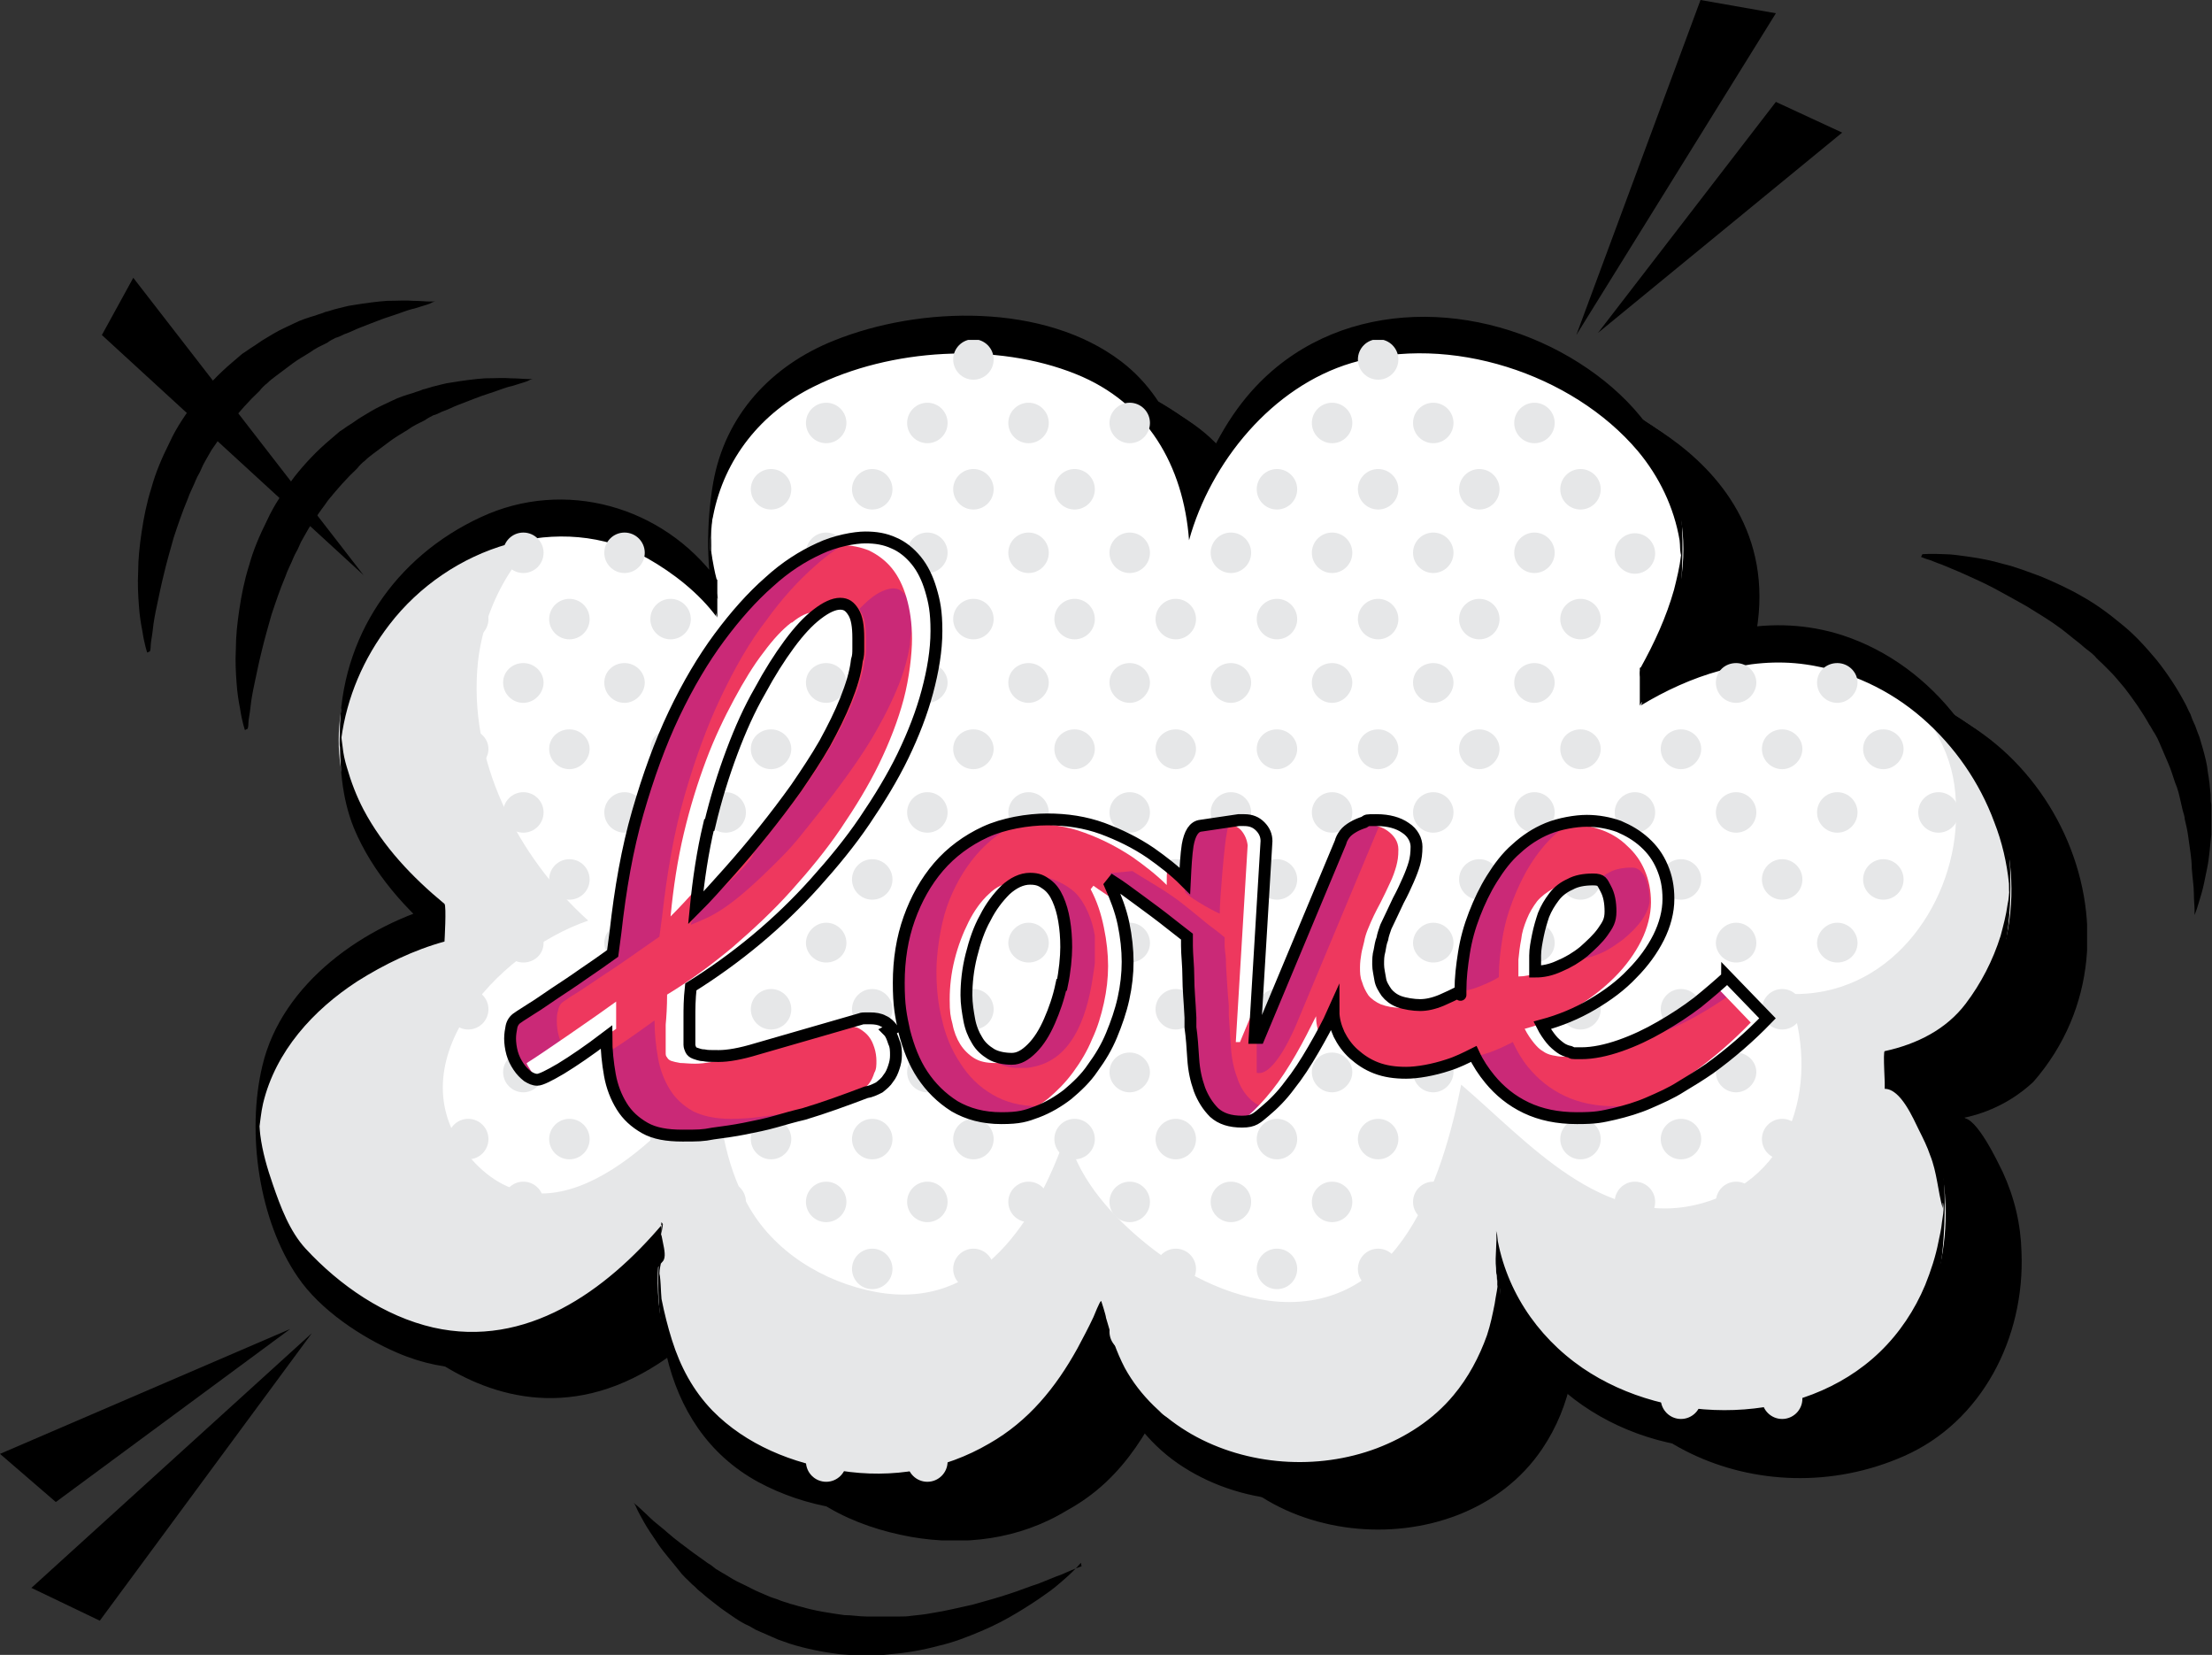 <?xml version="1.0" encoding="UTF-8"?>
<svg xmlns="http://www.w3.org/2000/svg" version="1.1" xmlns:xlink="http://www.w3.org/1999/xlink" viewBox="0 0 317 237.1">
  <rect x="0" y="0" width="317" height="237.1" fill="#333333" stroke="none"/>
  <defs>
    <style>
      .cls-1 {
        clip-path: url(#clippath-45);
      }

      .cls-2 {
        clip-path: url(#clippath-20);
      }

      .cls-3 {
        clip-path: url(#clippath-11);
      }

      .cls-4 {
        clip-path: url(#clippath-16);
      }

      .cls-5 {
        clip-path: url(#clippath-33);
      }

      .cls-6 {
        fill: #000;
      }

      .cls-6, .cls-7, .cls-8, .cls-9, .cls-10, .cls-11 {
        stroke-width: 0px;
      }

      .cls-12 {
        clip-path: url(#clippath-41);
      }

      .cls-13 {
        clip-path: url(#clippath-32);
      }

      .cls-14 {
        clip-path: url(#clippath-2);
      }

      .cls-15 {
        clip-path: url(#clippath-13);
      }

      .cls-16 {
        isolation: isolate;
      }

      .cls-17 {
        clip-path: url(#clippath-37);
      }

      .cls-18 {
        clip-path: url(#clippath-25);
      }

      .cls-19 {
        clip-path: url(#clippath-15);
      }

      .cls-20 {
        clip-path: url(#clippath-6);
      }

      .cls-21 {
        clip-path: url(#clippath-40);
      }

      .cls-22 {
        clip-path: url(#clippath-26);
      }

      .cls-7, .cls-23 {
        fill: none;
      }

      .cls-24 {
        clip-path: url(#clippath-7);
      }

      .cls-25 {
        clip-path: url(#clippath-21);
      }

      .cls-26 {
        clip-path: url(#clippath-34);
      }

      .cls-27 {
        clip-path: url(#clippath-1);
      }

      .cls-28 {
        clip-path: url(#clippath-4);
      }

      .cls-29 {
        clip-path: url(#clippath-38);
      }

      .cls-30 {
        clip-path: url(#clippath-36);
      }

      .cls-31 {
        clip-path: url(#clippath-27);
      }

      .cls-32 {
        clip-path: url(#clippath-44);
      }

      .cls-33 {
        clip-path: url(#clippath-12);
      }

      .cls-8 {
        fill: #ca2977;
      }

      .cls-34 {
        clip-path: url(#clippath-24);
      }

      .cls-35 {
        clip-path: url(#clippath-30);
      }

      .cls-36 {
        clip-path: url(#clippath-22);
      }

      .cls-37 {
        clip-path: url(#clippath-9);
      }

      .cls-38 {
        clip-path: url(#clippath);
      }

      .cls-39 {
        clip-path: url(#clippath-39);
      }

      .cls-40 {
        clip-path: url(#clippath-19);
      }

      .cls-41 {
        clip-path: url(#clippath-31);
      }

      .cls-42 {
        clip-path: url(#clippath-3);
      }

      .cls-9 {
        fill: #e6e7e8;
      }

      .cls-43 {
        clip-path: url(#clippath-43);
      }

      .cls-44 {
        clip-path: url(#clippath-8);
      }

      .cls-10 {
        fill: #fff;
      }

      .cls-45 {
        clip-path: url(#clippath-29);
      }

      .cls-46 {
        clip-path: url(#clippath-18);
      }

      .cls-47 {
        clip-path: url(#clippath-14);
      }

      .cls-48 {
        clip-path: url(#clippath-17);
      }

      .cls-49 {
        clip-path: url(#clippath-5);
      }

      .cls-50 {
        clip-path: url(#clippath-42);
      }

      .cls-11 {
        fill: #ee385e;
      }

      .cls-51 {
        clip-path: url(#clippath-10);
      }

      .cls-52 {
        clip-path: url(#clippath-23);
      }

      .cls-53 {
        mix-blend-mode: multiply;
      }

      .cls-54 {
        clip-path: url(#clippath-28);
      }

      .cls-23 {
        stroke: #000;
        stroke-miterlimit: 10;
        stroke-width: 1.7px;
      }

      .cls-55 {
        clip-path: url(#clippath-35);
      }
    </style>
    <clipPath id="clippath">
      <rect class="cls-7" x="37" y="48" width="262.1" height="172.7"/>
    </clipPath>
    <clipPath id="clippath-1">
      <rect class="cls-7" x="37" y="48" width="262.1" height="172.7"/>
    </clipPath>
    <clipPath id="clippath-2">
      <rect class="cls-7" x="47.9" y="54.8" width="251.2" height="165.9"/>
    </clipPath>
    <clipPath id="clippath-3">
      <rect class="cls-7" x="47.9" y="54.8" width="251.2" height="165.9"/>
    </clipPath>
    <clipPath id="clippath-4">
      <rect class="cls-7" x="46.7" y="54.1" width="251.2" height="165.9"/>
    </clipPath>
    <clipPath id="clippath-5">
      <rect class="cls-7" x="46.7" y="54.1" width="251.2" height="165.9"/>
    </clipPath>
    <clipPath id="clippath-6">
      <rect class="cls-7" x="45.5" y="53.3" width="251.2" height="165.9"/>
    </clipPath>
    <clipPath id="clippath-7">
      <rect class="cls-7" x="45.5" y="53.3" width="251.2" height="165.9"/>
    </clipPath>
    <clipPath id="clippath-8">
      <rect class="cls-7" x="44.3" y="52.6" width="251.2" height="165.9"/>
    </clipPath>
    <clipPath id="clippath-9">
      <rect class="cls-7" x="44.3" y="52.6" width="251.2" height="165.9"/>
    </clipPath>
    <clipPath id="clippath-10">
      <rect class="cls-7" x="43.1" y="51.8" width="251.2" height="165.9"/>
    </clipPath>
    <clipPath id="clippath-11">
      <rect class="cls-7" x="43.1" y="51.8" width="251.2" height="165.9"/>
    </clipPath>
    <clipPath id="clippath-12">
      <rect class="cls-7" x="41.8" y="51.1" width="251.2" height="165.9"/>
    </clipPath>
    <clipPath id="clippath-13">
      <rect class="cls-7" x="41.8" y="51.1" width="251.2" height="165.9"/>
    </clipPath>
    <clipPath id="clippath-14">
      <rect class="cls-7" x="40.6" y="50.3" width="251.2" height="165.9"/>
    </clipPath>
    <clipPath id="clippath-15">
      <rect class="cls-7" x="40.6" y="50.3" width="251.2" height="165.9"/>
    </clipPath>
    <clipPath id="clippath-16">
      <rect class="cls-7" x="39.4" y="49.5" width="251.2" height="165.9"/>
    </clipPath>
    <clipPath id="clippath-17">
      <rect class="cls-7" x="39.4" y="49.5" width="251.2" height="165.9"/>
    </clipPath>
    <clipPath id="clippath-18">
      <rect class="cls-7" x="38.2" y="48.8" width="251.2" height="165.9"/>
    </clipPath>
    <clipPath id="clippath-19">
      <rect class="cls-7" x="38.2" y="48.8" width="251.2" height="165.9"/>
    </clipPath>
    <clipPath id="clippath-20">
      <rect class="cls-7" x="37" y="48" width="251.2" height="165.9"/>
    </clipPath>
    <clipPath id="clippath-21">
      <rect class="cls-7" x="37" y="48" width="251.2" height="165.9"/>
    </clipPath>
    <clipPath id="clippath-22">
      <rect class="cls-7" x="37" y="74.2" width="251.2" height="139.8"/>
    </clipPath>
    <clipPath id="clippath-23">
      <rect class="cls-7" x="37" y="74.2" width="251.2" height="139.8"/>
    </clipPath>
    <clipPath id="clippath-24">
      <rect class="cls-7" x="43.1" y="48.7" width="244.2" height="163.6"/>
    </clipPath>
    <clipPath id="clippath-25">
      <rect class="cls-7" x="43.1" y="48.7" width="244.2" height="163.6"/>
    </clipPath>
    <clipPath id="clippath-26">
      <rect class="cls-7" x="208.7" y="117.5" width="17.3" height="24.5"/>
    </clipPath>
    <clipPath id="clippath-27">
      <rect class="cls-7" x="208.7" y="117.5" width="17.3" height="24.5"/>
    </clipPath>
    <clipPath id="clippath-28">
      <rect class="cls-7" x="169.8" y="117.7" width="6.5" height="13.2"/>
    </clipPath>
    <clipPath id="clippath-29">
      <rect class="cls-7" x="169.8" y="117.7" width="6.5" height="13.2"/>
    </clipPath>
    <clipPath id="clippath-30">
      <rect class="cls-7" x="180.1" y="117.4" width="18.1" height="36.4"/>
    </clipPath>
    <clipPath id="clippath-31">
      <rect class="cls-7" x="180.1" y="117.4" width="18.1" height="36.4"/>
    </clipPath>
    <clipPath id="clippath-32">
      <rect class="cls-7" x="225.6" y="124.3" width="10.9" height="13.3"/>
    </clipPath>
    <clipPath id="clippath-33">
      <rect class="cls-7" x="225.6" y="124.3" width="10.9" height="13.3"/>
    </clipPath>
    <clipPath id="clippath-34">
      <rect class="cls-7" x="234.2" y="140" width="14.9" height="8.9"/>
    </clipPath>
    <clipPath id="clippath-35">
      <rect class="cls-7" x="234.2" y="140" width="14.9" height="8.9"/>
    </clipPath>
    <clipPath id="clippath-36">
      <rect class="cls-7" x="158.9" y="124.7" width="22.7" height="36.1"/>
    </clipPath>
    <clipPath id="clippath-37">
      <rect class="cls-7" x="158.9" y="124.7" width="22.7" height="36.1"/>
    </clipPath>
    <clipPath id="clippath-38">
      <rect class="cls-7" x="211.2" y="149.3" width="25" height="11"/>
    </clipPath>
    <clipPath id="clippath-39">
      <rect class="cls-7" x="211.2" y="149.3" width="25" height="11"/>
    </clipPath>
    <clipPath id="clippath-40">
      <rect class="cls-7" x="128.5" y="117.7" width="21.7" height="42.5"/>
    </clipPath>
    <clipPath id="clippath-41">
      <rect class="cls-7" x="128.5" y="117.7" width="21.7" height="42.5"/>
    </clipPath>
    <clipPath id="clippath-42">
      <rect class="cls-7" x="141.8" y="125.4" width="15.1" height="27.6"/>
    </clipPath>
    <clipPath id="clippath-43">
      <rect class="cls-7" x="141.8" y="125.4" width="15.1" height="27.6"/>
    </clipPath>
    <clipPath id="clippath-44">
      <rect class="cls-7" x="73.3" y="76.9" width="57.2" height="85.6"/>
    </clipPath>
    <clipPath id="clippath-45">
      <rect class="cls-7" x="73.3" y="76.9" width="57.2" height="85.6"/>
    </clipPath>
  </defs>
  <g class="cls-16">
    <g id="Isolation_Mode" data-name="Isolation Mode">
      <g>
        <g class="cls-38">
          <g class="cls-27">
            <g class="cls-14">
              <g class="cls-42">
                <path class="cls-6" d="M105.9,184.9c-1.3,7.5.3,15.5,3.8,22.3,4.8,7.8,12.6,11.5,20.9,13,7.5,1.3,15.4.4,22.3-3.8,8.6-4.7,12.3-12.5,16-20.4.5,1.6,1,3.3,1.5,4.9,6.3,21.3,38.6,24.5,50.6,6.7,4.2-6.2,5.5-13.7,4.6-21.6,2.3,20,26.5,31.8,47.3,22.6,11.1-4.9,17.3-16.9,16.8-29.2-.1-4-1-7.8-2.7-11.5-.6-1.2-3.8-8.1-5.8-7.7,4-.8,7.4-2.6,10.2-5.2,18.3-21,1.9-55.1-25.1-56-6.7-.2-14.6,2.7-20.2,6.2,19.9-34.8-15.7-47.3-15.7-47.3-38.8-14.2-48.9,23.7-48.9,23.7-2-33.5-41.5-25.9-41.5-25.9-35,6.1-26.2,36.9-26.2,36.9,0,0-18-24.9-44.1-2.2,0,0-25.4,23.7,4.9,48.6,0,0-41.6,11-20.9,48.1,0,0,24.3,31.2,52.2-2.3"/>
              </g>
            </g>
            <g class="cls-28">
              <g class="cls-49">
                <path class="cls-6" d="M104.7,184.1c-1.3,7.5.3,15.5,3.8,22.3,4.8,7.8,12.6,11.5,20.9,13,7.5,1.3,15.3.3,22.3-3.8,8.5-4.9,12.3-12.5,16-20.4.5,1.6,1,3.3,1.5,4.9,6.3,21.3,38.6,24.5,50.6,6.7,4.2-6.2,5.5-13.7,4.6-21.6,2.3,20,26.5,31.8,47.3,22.6,11.1-4.9,17.3-16.9,16.8-29.2-.1-4-1-7.8-2.7-11.5-.6-1.2-3.8-8.1-5.8-7.7,4-.8,7.4-2.6,10.2-5.2,18.3-21,1.9-55.1-25.1-56-6.7-.2-14.6,2.7-20.2,6.2,19.9-34.8-15.7-47.3-15.7-47.3-38.8-14.2-48.9,23.7-48.9,23.7-2-33.5-41.5-25.9-41.5-25.9-35,6.1-26.2,36.9-26.2,36.9,0,0-18-24.9-44.1-2.2,0,0-25.4,23.7,4.9,48.6,0,0-41.6,11-20.9,48.1,0,0,24.3,31.2,52.2-2.3"/>
              </g>
            </g>
            <g class="cls-20">
              <g class="cls-24">
                <path class="cls-6" d="M103.5,183.3c-1.3,7.5.3,15.5,3.8,22.3,4.8,7.8,12.6,11.5,20.9,13,7.5,1.3,15.3.3,22.3-3.8,8.5-4.9,12.3-12.5,16-20.4.5,1.6,1,3.3,1.5,4.9,6.3,21.3,38.6,24.5,50.6,6.7,4.2-6.2,5.5-13.7,4.6-21.6,2.3,20,26.5,31.8,47.3,22.6,11.1-4.9,17.3-16.9,16.8-29.2-.1-4-1-7.8-2.7-11.5-.6-1.2-3.8-8.1-5.8-7.7,4-.8,7.4-2.6,10.2-5.2,18.3-21,1.9-55.1-25.1-56-6.7-.2-14.6,2.7-20.2,6.2,19.9-34.8-15.7-47.3-15.7-47.3-38.8-14.2-48.9,23.7-48.9,23.7-2-33.5-41.5-25.9-41.5-25.9-35,6.1-26.2,36.9-26.2,36.9,0,0-18-24.9-44.1-2.2,0,0-25.4,23.7,4.9,48.6,0,0-41.6,11-20.9,48.1,0,0,24.3,31.2,52.2-2.3"/>
              </g>
            </g>
            <g class="cls-44">
              <g class="cls-37">
                <path class="cls-6" d="M102.3,182.6c-1.3,7.5.3,15.5,3.8,22.3,4.8,7.8,12.6,11.5,20.9,13,7.5,1.3,15.3.3,22.3-3.8,8.5-4.9,12.3-12.5,16-20.4.5,1.6,1,3.3,1.5,4.9,6.3,21.3,38.6,24.5,50.6,6.7,4.2-6.2,5.5-13.7,4.6-21.6,2.3,20,26.5,31.8,47.3,22.6,11.1-4.9,17.3-16.9,16.8-29.2-.1-4-1-7.8-2.7-11.5-.6-1.2-3.8-8.1-5.8-7.7,4-.8,7.4-2.6,10.2-5.2,18.3-21,1.9-55.1-25.1-56-6.7-.2-14.6,2.7-20.2,6.2,19.9-34.8-15.7-47.3-15.7-47.3-38.8-14.2-48.9,23.7-48.9,23.7-2-33.5-41.5-25.9-41.5-25.9-35,6.1-26.2,36.9-26.2,36.9,0,0-18-24.9-44.1-2.2,0,0-25.4,23.7,4.9,48.6,0,0-41.6,11-20.9,48.1,0,0,24.3,31.2,52.2-2.3"/>
              </g>
            </g>
            <g class="cls-51">
              <g class="cls-3">
                <path class="cls-6" d="M101,181.8c-1.3,7.5.3,15.5,3.8,22.3,4.8,7.8,12.6,11.5,20.9,13,7.5,1.3,15.3.3,22.3-3.8,8.5-4.9,12.3-12.5,16-20.4.5,1.6,1,3.3,1.5,4.9,6.3,21.3,38.6,24.5,50.6,6.7,4.2-6.2,5.5-13.7,4.6-21.6,2.3,20,26.5,31.8,47.3,22.6,11.1-4.9,17.3-16.9,16.8-29.2-.1-4-1-7.8-2.7-11.5-.6-1.2-3.8-8.1-5.8-7.7,4-.8,7.4-2.6,10.2-5.2,18.3-21,1.9-55.1-25.1-56-6.7-.2-14.6,2.7-20.2,6.2,19.9-34.8-15.7-47.3-15.7-47.3-38.8-14.2-48.9,23.7-48.9,23.7-2-33.5-41.5-25.9-41.5-25.9-35,6.1-26.2,36.9-26.2,36.9,0,0-18-24.9-44.1-2.2,0,0-25.4,23.7,4.9,48.6,0,0-41.6,11-20.9,48.1,0,0,24.3,31.2,52.2-2.3"/>
              </g>
            </g>
            <g class="cls-33">
              <g class="cls-15">
                <path class="cls-6" d="M99.8,181.1c-1.3,7.5.3,15.5,3.8,22.3,4.8,7.8,12.6,11.5,20.9,13,7.5,1.3,15.3.3,22.3-3.8,8.5-4.9,12.3-12.5,16-20.4.5,1.6,1,3.3,1.5,4.9,6.3,21.3,38.6,24.5,50.6,6.7,4.2-6.2,5.5-13.7,4.6-21.6,2.3,20,26.5,31.8,47.3,22.6,11.1-4.9,17.3-16.9,16.8-29.2-.1-4-1-7.8-2.7-11.5-.6-1.2-3.8-8.1-5.8-7.7,4-.8,7.4-2.6,10.2-5.2,18.3-21,1.9-55.1-25.1-56-6.7-.2-14.6,2.7-20.2,6.2,19.9-34.8-15.7-47.3-15.7-47.3-38.8-14.2-48.9,23.7-48.9,23.7-2-33.5-41.5-25.9-41.5-25.9-35,6.1-26.2,36.9-26.2,36.9,0,0-18-24.9-44.1-2.2,0,0-25.4,23.7,4.9,48.6,0,0-41.6,11-20.9,48.1,0,0,24.3,31.2,52.2-2.3"/>
              </g>
            </g>
            <g class="cls-47">
              <g class="cls-19">
                <path class="cls-6" d="M98.6,180.3c-1.3,7.5.3,15.5,3.8,22.3,4.8,7.8,12.6,11.5,20.9,13,7.5,1.3,15.3.3,22.3-3.8,8.5-4.9,12.3-12.5,16-20.4.5,1.6,1,3.3,1.5,4.9,6.3,21.3,38.6,24.5,50.6,6.7,4.2-6.2,5.5-13.7,4.6-21.6,2.3,20,26.5,31.8,47.3,22.6,11.1-4.9,17.3-16.9,16.8-29.2-.1-4-1-7.8-2.7-11.5-.6-1.2-3.8-8.1-5.8-7.7,4-.8,7.4-2.6,10.2-5.2,18.3-21,1.9-55.1-25.1-56-6.7-.2-14.6,2.7-20.2,6.2,19.9-34.8-15.7-47.3-15.7-47.3-38.8-14.2-48.9,23.7-48.9,23.7-2-33.5-41.5-25.9-41.5-25.9-35,6.1-26.2,36.9-26.2,36.9,0,0-18-24.9-44.1-2.2,0,0-25.4,23.7,4.9,48.6,0,0-41.6,11-20.9,48.1,0,0,24.3,31.2,52.2-2.3"/>
              </g>
            </g>
            <g class="cls-4">
              <g class="cls-48">
                <path class="cls-6" d="M97.4,179.6c-1.3,7.5.3,15.5,3.8,22.3,4.8,7.8,12.6,11.5,20.9,13,7.5,1.3,15.3.3,22.3-3.8,8.5-4.9,12.3-12.5,16-20.4.5,1.6,1,3.3,1.5,4.9,6.3,21.3,38.6,24.5,50.6,6.7,4.2-6.2,5.5-13.7,4.6-21.6,2.3,20,26.5,31.8,47.3,22.6,11.1-4.9,17.3-16.9,16.8-29.2-.1-4-1-7.8-2.7-11.5-.6-1.2-3.8-8.1-5.8-7.7,4-.8,7.4-2.6,10.2-5.2,18.3-21,1.9-55.1-25.1-56-6.7-.2-14.6,2.7-20.2,6.2,19.9-34.8-15.7-47.3-15.7-47.3-38.8-14.2-48.9,23.7-48.9,23.7-2-33.5-41.5-25.9-41.5-25.9-35,6.1-26.2,36.9-26.2,36.9,0,0-18-24.9-44.1-2.2,0,0-25.4,23.7,4.9,48.6,0,0-41.6,11-20.9,48.1,0,0,24.3,31.2,52.2-2.3"/>
              </g>
            </g>
            <g class="cls-46">
              <g class="cls-40">
                <path class="cls-6" d="M96.2,178.8c-1.3,7.5.3,15.5,3.8,22.3,4.8,7.8,12.6,11.5,20.9,13,7.5,1.3,15.3.3,22.3-3.8,8.5-4.9,12.3-12.5,16-20.4.5,1.6,1,3.3,1.5,4.9,6.3,21.3,38.6,24.5,50.6,6.7,4.2-6.2,5.5-13.7,4.6-21.6,2.3,20,26.5,31.8,47.3,22.6,11.1-4.9,17.3-16.9,16.8-29.2-.1-4-1-7.8-2.7-11.5-.6-1.2-3.8-8.1-5.8-7.7,4-.8,7.4-2.6,10.2-5.2,18.3-21,1.9-55.1-25.1-56-6.7-.2-14.6,2.7-20.2,6.2,19.9-34.8-15.7-47.3-15.7-47.3-38.8-14.2-48.9,23.7-48.9,23.7-2-33.5-41.5-25.9-41.5-25.9-35,6.1-26.2,36.9-26.2,36.9,0,0-18-24.9-44.1-2.2,0,0-25.4,23.7,4.9,48.6,0,0-41.6,11-20.9,48.1,0,0,24.3,31.2,52.2-2.3"/>
              </g>
            </g>
            <g class="cls-2">
              <g class="cls-25">
                <path class="cls-6" d="M95,178.1c-1.3,7.5.3,15.5,3.8,22.3,4.8,7.8,12.6,11.5,20.9,13,7.5,1.3,15.4.4,22.3-3.8,8.6-4.7,12.3-12.5,16-20.4.5,1.6,1,3.3,1.5,4.9,6.3,21.3,38.6,24.5,50.6,6.7,4.2-6.2,5.5-13.7,4.6-21.6,2.3,20,26.5,31.8,47.3,22.6,11.1-4.9,17.3-16.9,16.8-29.2-.1-4-1-7.8-2.7-11.5-.6-1.2-3.8-8.1-5.8-7.7,4-.8,7.4-2.6,10.2-5.2,18.3-21,1.9-55.1-25.1-56-6.7-.2-14.6,2.7-20.2,6.2,19.9-34.8-15.7-47.3-15.7-47.3-38.8-14.2-48.9,23.7-48.9,23.7-2-33.5-41.5-25.9-41.5-25.9-35,6.1-26.2,36.9-26.2,36.9,0,0-18-24.9-44.1-2.2,0,0-25.4,23.7,4.9,48.6,0,0-41.6,11-20.9,48.1,0,0,24.3,31.2,52.2-2.3"/>
              </g>
            </g>
          </g>
        </g>
        <path class="cls-10" d="M95,178.1c-1.3,7.5.3,15.5,3.8,22.3,4.8,7.8,12.6,11.5,20.9,13,7.5,1.3,15.4.4,22.3-3.8,8.6-4.7,12.3-12.5,16-20.4.5,1.6,1,3.3,1.5,4.9,6.3,21.3,38.6,24.5,50.6,6.7,4.2-6.2,5.5-13.7,4.6-21.6,2.3,20,26.5,31.8,47.3,22.6,11.1-4.9,17.3-16.9,16.8-29.2-.1-4-1-7.8-2.7-11.5-.6-1.2-3.8-8.1-5.8-7.7,4-.8,7.4-2.6,10.2-5.2,18.3-21,1.9-55.1-25.1-56-6.7-.2-14.6,2.7-20.2,6.2,19.9-34.8-15.7-47.3-15.7-47.3-38.8-14.2-48.9,23.7-48.9,23.7-2-33.5-41.5-25.9-41.5-25.9-35,6.1-26.2,36.9-26.2,36.9,0,0-18-24.9-44.1-2.2,0,0-25.4,23.7,4.9,48.6,0,0-41.6,11-20.9,48.1,0,0,24.3,31.2,52.2-2.3"/>
        <g class="cls-53">
          <g class="cls-36">
            <g class="cls-52">
              <path class="cls-9" d="M272.7,98.2c6,7.5,7.9,11.8,7.6,19.6-.5,12.2-9.7,25.2-24,24.6,4.5,12,1.1,26.5-12.8,30.1-13.9,3.6-24.5-8.9-34.1-17.1-2.7,13.7-8.9,32.2-26.1,31.1-7.3-.5-14.5-4.4-20-9.1-4.6-3.9-9.1-9.1-10.4-15.2-4.2,12.4-12.4,25.7-27.4,22.9-7.5-1.4-14.7-5.8-18.4-12.6-3.3-6-4.2-12.7-4.4-19.5-7.8,10.2-23.6,26.2-35.2,13-11.4-13.1,3.6-29.6,16.8-34.1-10.2-9.2-17.3-23.1-15.8-37.1.9-8.1,5.5-16.6,12.6-20.6-6.5-.2-14.1,2.1-22.6,9.5,0,0-25.4,23.7,4.9,48.6,0,0-41.6,11-20.9,48.1,0,0,24.3,31.2,52.2-2.3-1.3,7.5.3,15.5,3.8,22.3,4.8,7.8,12.6,11.5,20.9,13,7.5,1.3,15.4.4,22.3-3.8,8.6-4.7,12.3-12.5,16-20.4.5,1.6,1,3.3,1.5,4.9,6.3,21.3,38.6,24.5,50.6,6.7,4.2-6.2,5.5-13.7,4.6-21.6,2.3,20,26.5,31.8,47.3,22.6,11.1-4.9,17.3-16.9,16.8-29.2-.1-4-1-7.8-2.7-11.5-.6-1.2-3.8-8.1-5.8-7.7,4-.8,7.4-2.6,10.2-5.2,13.8-15.9,7.8-39.3-7.7-50.1"/>
            </g>
          </g>
        </g>
        <path class="cls-6" d="M95,175.4c-1,6-.9,12.8.5,18.7,1.8,7.8,6,14.3,13.1,18.2,13.7,7.4,32,5.1,41.9-7.4,2.2-2.8,4-6,5.6-9.3.4-.8.7-1.5,1.1-2.3.1-.3.3-1,.5-1.1.6-.4.2-.1.5.6.8,1.7,1,3.7,1.7,5.5,1.8,4.9,5.3,9.1,9.7,11.9,8.9,5.7,20.9,6.3,30.4,1.7,6-2.9,10.6-8,12.9-14.3,2.5-6.6,2.4-14.3,1.6-21.2v5.4c2.2,16.7,18.9,26.8,34.9,25.7,9-.6,17.8-4.4,23.2-11.9,5-6.9,6.1-14.9,6.1-23.3,0-4.9-.8-9.7-2.9-14.2-.9-2-3-7.5-5.7-7.5v5.4c15.6-3.6,19-20.3,17.8-34.2-1.2-13.7-10.7-26.5-23.9-30.8-10-3.2-20.2-.7-29,4.7v5.4c3.2-5.7,5.7-11.8,6-18.4.2-4.6.3-9.6-1-14-2.3-7.6-8.2-13.5-15-17.5-14.5-8.5-33.9-8.3-45.6,4.8-4.1,4.6-6.3,9.7-8.7,15.2-.3.6,0,1.4-.3.3-.6-2.7-.7-5.5-1.6-8.2-1.5-4.5-4.3-8.6-8.1-11.5-11-8.4-28.8-8-41.2-3-9,3.6-15.6,10.7-17.3,20.4-1,5.8-1,12.4.3,18.2,0,.4.2.7.3,1.1v-5.4c-7.8-10.6-21.9-14.6-33.9-9-12.3,5.7-20.1,17.2-20.2,30.8,0,4.7.2,9.2,2,13.7,2.7,6.5,7.5,11.8,12.9,16.3v-5.4c-11.3,3-23.2,11.3-26,23.2-2.3,9.6-.5,22.2,5.1,30.3,3.2,4.7,9.1,8.6,14.2,10.8,14.8,6.4,28.5-1.8,38.1-13.1.9-1.1-.9-4.3,0-5.4-8.2,9.7-19.6,17.9-32.9,14.9-7-1.6-13.4-6-18.3-11.3-2.3-2.5-3.6-6-4.7-9.2-.8-2.3-1.5-4.7-1.8-7.1-.1-.8-.1-1.5-.2-2.3-.3-2.5-.3,4.2,0,1.8.2-1.4.3-2.7.6-4,1.8-7.5,7.2-13.4,13.5-17.5,3.8-2.4,8.1-4.5,12.5-5.7,0,0,.3-5.1,0-5.4-4.6-3.8-8.8-8.2-11.6-13.5-1-1.9-1.8-4-2.4-6.1-.3-1-.5-1.9-.6-2.9-.1-.7-.2-1.4-.2-2.1-.2-2.5-.4,4.7,0,1,.8-6,3.2-11.6,6.9-16.4,8.5-11.1,24.4-16.5,37-9.5,3.7,2.1,7.4,5,9.9,8.4-.3-.4,0-2.2,0-2.7,0-.8.2-1.9,0-2.7-.3-1.1-.5-2.3-.7-3.4-.2-1.1-.1-2.3-.3-3.5.6,3.8-.1,3.3,0,2,0-.5,0-1,.1-1.4,0-.9.2-1.9.4-2.8,1.6-8.2,6.9-14.8,14.4-18.5,11-5.5,26.2-6.4,37.6-1.8,10.2,4.1,15.4,13.1,16.2,23.8h0c3.1-11.2,11.9-22,23.3-25.4,14-4.2,31.6,1.5,41,12.6,3.1,3.7,5.2,8.1,6,12.8.1.7,0,1.7.3,2.4,0,0,.2-3.5,0-1.7,0,.5,0,1-.1,1.5-.2,1.7-.6,3.3-1,4.9-1.1,3.9-2.8,7.6-4.8,11.2-.5.9.7,4.9,0,5.4,7.1-4.3,15.4-7.1,23.7-5.9,6.2.9,12,3.6,16.7,7.7,4.6,4,8.2,9.2,10.3,14.9,1.1,2.8,1.8,5.8,2.1,8.8,0,.6,0,1.4.1,1.8,0-.2.2-3.1,0-1.3-.1.8-.1,1.7-.3,2.5-.2,1.5-.6,3-1,4.5-1.1,3.5-2.8,6.8-5,9.7-2.8,3.7-7,5.8-11.6,6.8-.3,0,.1,5.3,0,5.4,2.3,0,4.1,4.3,4.9,5.9.6,1.2,1.2,2.4,1.6,3.6,1,2.5,1.1,5.1,1.8,7.6,0,0,0-1.5.1-.4.1.8-.1,1.6-.2,2.4-.1,1-.3,1.9-.5,2.8-.4,2.1-1.1,4.2-1.9,6.2-1.5,3.6-3.7,6.9-6.5,9.6-11.1,10.7-30.3,10.7-42.6,2.3-6.7-4.6-11.3-11.6-12.4-19.7.2,1.7-.2,3.6,0,5.4,0,.3,0,.7.1,1,.1,2.3.2,2.5.1.5.2.8-.3,2.7-.4,3.6-.3,1.5-.6,3-1.1,4.5-1.1,3.1-2.7,6.1-4.8,8.6-2.9,3.5-6.8,6-11,7.6-8.5,3.2-18.6,2.5-26.5-2-4-2.3-7.4-5.5-9.6-9.5-1.2-2.3-2-4.7-2.7-7.2,0-.3-.7-2.5-.7-2.4-.2,0-1,2.1-1.1,2.3-.7,1.5-1.5,3-2.3,4.5-3.1,5.6-7,10.4-12.6,13.6-6.5,3.8-13.9,5.1-21.4,3.9-6.8-1-13.5-3.7-18.3-8.6-2.8-2.9-4.6-6.3-5.8-10.1-.6-1.9-1.1-3.9-1.5-5.9-.1-.8-.1-3.5-.4-3.9,0,2.8,0,2.9.1.3,0-.7.2-1.3.3-2,.3-1.7-.3-3.6,0-5.4"/>
        <g class="cls-53">
          <g class="cls-34">
            <g class="cls-18">
              <path class="cls-9" d="M234.3,76.4c1.6,0,2.9,1.3,2.9,2.9s-1.3,2.9-2.9,2.9-2.9-1.3-2.9-2.9,1.3-2.9,2.9-2.9M52.6,110.2c-1.6,0-2.9-1.3-2.9-2.9s1.3-2.8,2.9-2.8,2.9,1.3,2.9,2.8-1.3,2.9-2.9,2.9M60.5,119.3c-1.6,0-2.9-1.3-2.9-2.9s1.3-2.9,2.9-2.9,2.9,1.3,2.9,2.9-1.3,2.9-2.9,2.9M60.5,100.7c-1.6,0-2.9-1.3-2.9-2.9s1.3-2.8,2.9-2.8,2.9,1.3,2.9,2.8-1.3,2.9-2.9,2.9M46,175.1c-1.6,0-2.9-1.3-2.9-2.9s1.3-2.9,2.9-2.9,2.9,1.3,2.9,2.9-1.3,2.9-2.9,2.9M46,156.5c-1.6,0-2.9-1.3-2.9-2.9s1.3-2.8,2.9-2.8,2.9,1.3,2.9,2.8-1.3,2.9-2.9,2.9M52.6,184.7c-1.6,0-2.9-1.3-2.9-2.9s1.3-2.9,2.9-2.9,2.9,1.3,2.9,2.9-1.3,2.9-2.9,2.9M52.6,166.1c-1.6,0-2.9-1.3-2.9-2.9s1.3-2.9,2.9-2.9,2.9,1.3,2.9,2.9-1.3,2.9-2.9,2.9M52.6,147.5c-1.6,0-2.9-1.3-2.9-2.9s1.3-2.9,2.9-2.9,2.9,1.3,2.9,2.9-1.3,2.9-2.9,2.9M60.5,175.1c-1.6,0-2.9-1.3-2.9-2.9s1.3-2.9,2.9-2.9,2.9,1.3,2.9,2.9-1.3,2.9-2.9,2.9M60.5,156.5c-1.6,0-2.9-1.3-2.9-2.9s1.3-2.8,2.9-2.8,2.9,1.3,2.9,2.8-1.3,2.9-2.9,2.9M67.1,184.7c-1.6,0-2.9-1.3-2.9-2.9s1.3-2.9,2.9-2.9,2.9,1.3,2.9,2.9-1.3,2.9-2.9,2.9M67.1,166.1c-1.6,0-2.9-1.3-2.9-2.9s1.3-2.9,2.9-2.9,2.9,1.3,2.9,2.9-1.3,2.9-2.9,2.9M67.1,147.5c-1.6,0-2.9-1.3-2.9-2.9s1.3-2.9,2.9-2.9,2.9,1.3,2.9,2.9-1.3,2.9-2.9,2.9M67.1,128.9c-1.6,0-2.9-1.3-2.9-2.9s1.3-2.9,2.9-2.9,2.9,1.3,2.9,2.9-1.3,2.9-2.9,2.9M67.1,110.2c-1.6,0-2.9-1.3-2.9-2.9s1.3-2.8,2.9-2.8,2.9,1.3,2.9,2.8-1.3,2.9-2.9,2.9M67.1,91.6c-1.6,0-2.9-1.3-2.9-2.9s1.3-2.9,2.9-2.9,2.9,1.3,2.9,2.9-1.3,2.9-2.9,2.9M75,175.1c-1.6,0-2.9-1.3-2.9-2.9s1.3-2.9,2.9-2.9,2.9,1.3,2.9,2.9-1.3,2.9-2.9,2.9M75,156.5c-1.6,0-2.9-1.3-2.9-2.9s1.3-2.8,2.9-2.8,2.9,1.3,2.9,2.8-1.3,2.9-2.9,2.9M75,137.9c-1.6,0-2.9-1.3-2.9-2.8s1.3-2.9,2.9-2.9,2.9,1.3,2.9,2.9-1.3,2.8-2.9,2.8M75,119.3c-1.6,0-2.9-1.3-2.9-2.9s1.3-2.9,2.9-2.9,2.9,1.3,2.9,2.9-1.3,2.9-2.9,2.9M75,100.7c-1.6,0-2.9-1.3-2.9-2.9s1.3-2.8,2.9-2.8,2.9,1.3,2.9,2.8-1.3,2.9-2.9,2.9M75,82.1c-1.6,0-2.9-1.3-2.9-2.9s1.3-2.9,2.9-2.9,2.9,1.3,2.9,2.9-1.3,2.9-2.9,2.9M81.6,184.7c-1.6,0-2.9-1.3-2.9-2.9s1.3-2.9,2.9-2.9,2.9,1.3,2.9,2.9-1.3,2.9-2.9,2.9M81.6,166.1c-1.6,0-2.9-1.3-2.9-2.9s1.3-2.9,2.9-2.9,2.9,1.3,2.9,2.9-1.3,2.9-2.9,2.9M81.6,147.5c-1.6,0-2.9-1.3-2.9-2.9s1.3-2.9,2.9-2.9,2.9,1.3,2.9,2.9-1.3,2.9-2.9,2.9M81.6,128.9c-1.6,0-2.9-1.3-2.9-2.9s1.3-2.9,2.9-2.9,2.9,1.3,2.9,2.9-1.3,2.9-2.9,2.9M81.6,110.2c-1.6,0-2.9-1.3-2.9-2.9s1.3-2.8,2.9-2.8,2.9,1.3,2.9,2.8-1.3,2.9-2.9,2.9M81.6,91.6c-1.6,0-2.9-1.3-2.9-2.9s1.3-2.9,2.9-2.9,2.9,1.3,2.9,2.9-1.3,2.9-2.9,2.9M89.5,175.1c-1.6,0-2.9-1.3-2.9-2.9s1.3-2.9,2.9-2.9,2.9,1.3,2.9,2.9-1.3,2.9-2.9,2.9M89.5,156.5c-1.6,0-2.9-1.3-2.9-2.9s1.3-2.8,2.9-2.8,2.9,1.3,2.9,2.8-1.3,2.9-2.9,2.9M89.5,137.9c-1.6,0-2.9-1.3-2.9-2.8s1.3-2.9,2.9-2.9,2.9,1.3,2.9,2.9-1.3,2.8-2.9,2.8M89.5,119.3c-1.6,0-2.9-1.3-2.9-2.9s1.3-2.9,2.9-2.9,2.9,1.3,2.9,2.9-1.3,2.9-2.9,2.9M89.5,100.7c-1.6,0-2.9-1.3-2.9-2.9s1.3-2.8,2.9-2.8,2.9,1.3,2.9,2.8-1.3,2.9-2.9,2.9M89.5,82.1c-1.6,0-2.9-1.3-2.9-2.9s1.3-2.9,2.9-2.9,2.9,1.3,2.9,2.9-1.3,2.9-2.9,2.9M96.1,166.1c-1.6,0-2.9-1.3-2.9-2.9s1.3-2.9,2.9-2.9,2.9,1.3,2.9,2.9-1.3,2.9-2.9,2.9M96.1,147.5c-1.6,0-2.9-1.3-2.9-2.9s1.3-2.9,2.9-2.9,2.9,1.3,2.9,2.9-1.3,2.9-2.9,2.9M96.1,128.9c-1.6,0-2.9-1.3-2.9-2.9s1.3-2.9,2.9-2.9,2.9,1.3,2.9,2.9-1.3,2.9-2.9,2.9M96.1,110.2c-1.6,0-2.9-1.3-2.9-2.9s1.3-2.8,2.9-2.8,2.9,1.3,2.9,2.8-1.3,2.9-2.9,2.9M96.1,91.6c-1.6,0-2.9-1.3-2.9-2.9s1.3-2.9,2.9-2.9,2.9,1.3,2.9,2.9-1.3,2.9-2.9,2.9M103.9,193.7c-1.6,0-2.9-1.3-2.9-2.9s1.3-2.9,2.9-2.9,2.9,1.3,2.9,2.9-1.3,2.9-2.9,2.9M104,175.1c-1.6,0-2.9-1.3-2.9-2.9s1.3-2.9,2.9-2.9,2.9,1.3,2.9,2.9-1.3,2.9-2.9,2.9M104,156.5c-1.6,0-2.9-1.3-2.9-2.9s1.3-2.8,2.9-2.8,2.9,1.3,2.9,2.8-1.3,2.9-2.9,2.9M104,137.9c-1.6,0-2.9-1.3-2.9-2.8s1.3-2.9,2.9-2.9,2.9,1.3,2.9,2.9-1.3,2.8-2.9,2.8M104,119.3c-1.6,0-2.9-1.3-2.9-2.9s1.3-2.9,2.9-2.9,2.9,1.3,2.9,2.9-1.3,2.9-2.9,2.9M104,100.7c-1.6,0-2.9-1.3-2.9-2.9s1.3-2.8,2.9-2.8,2.9,1.3,2.9,2.8-1.3,2.9-2.9,2.9M110.5,203.3c-1.6,0-2.9-1.3-2.9-2.9s1.3-2.9,2.9-2.9,2.9,1.3,2.9,2.9-1.3,2.9-2.9,2.9M110.5,184.7c-1.6,0-2.9-1.3-2.9-2.9s1.3-2.9,2.9-2.9,2.9,1.3,2.9,2.9-1.3,2.9-2.9,2.9M110.5,166.1c-1.6,0-2.9-1.3-2.9-2.9s1.3-2.9,2.9-2.9,2.9,1.3,2.9,2.9-1.3,2.9-2.9,2.9M110.5,147.5c-1.6,0-2.9-1.3-2.9-2.9s1.3-2.9,2.9-2.9,2.9,1.3,2.9,2.9-1.3,2.9-2.9,2.9M110.5,128.9c-1.6,0-2.9-1.3-2.9-2.9s1.3-2.9,2.9-2.9,2.9,1.3,2.9,2.9-1.3,2.9-2.9,2.9M110.5,110.2c-1.6,0-2.9-1.3-2.9-2.9s1.3-2.8,2.9-2.8,2.9,1.3,2.9,2.8-1.3,2.9-2.9,2.9M110.5,91.6c-1.6,0-2.9-1.3-2.9-2.9s1.3-2.9,2.9-2.9,2.9,1.3,2.9,2.9-1.3,2.9-2.9,2.9M110.5,73c-1.6,0-2.9-1.3-2.9-2.9s1.3-2.9,2.9-2.9,2.9,1.3,2.9,2.9-1.3,2.9-2.9,2.9M118.4,212.3c-1.6,0-2.9-1.3-2.9-2.9s1.3-2.9,2.9-2.9,2.9,1.3,2.9,2.9-1.3,2.9-2.9,2.9M118.4,193.7c-1.6,0-2.9-1.3-2.9-2.9s1.3-2.9,2.9-2.9,2.9,1.3,2.9,2.9-1.3,2.9-2.9,2.9M118.4,175.1c-1.6,0-2.9-1.3-2.9-2.9s1.3-2.9,2.9-2.9,2.9,1.3,2.9,2.9-1.3,2.9-2.9,2.9M118.4,156.5c-1.6,0-2.9-1.3-2.9-2.9s1.3-2.8,2.9-2.8,2.9,1.3,2.9,2.8-1.3,2.9-2.9,2.9M118.4,137.9c-1.6,0-2.9-1.3-2.9-2.8s1.3-2.9,2.9-2.9,2.9,1.3,2.9,2.9-1.3,2.8-2.9,2.8M118.4,119.3c-1.6,0-2.9-1.3-2.9-2.9s1.3-2.9,2.9-2.9,2.9,1.3,2.9,2.9-1.3,2.9-2.9,2.9M118.4,100.7c-1.6,0-2.9-1.3-2.9-2.9s1.3-2.8,2.9-2.8,2.9,1.3,2.9,2.8-1.3,2.9-2.9,2.9M118.4,82.1c-1.6,0-2.9-1.3-2.9-2.9s1.3-2.9,2.9-2.9,2.9,1.3,2.9,2.9-1.3,2.9-2.9,2.9M118.4,63.5c-1.6,0-2.9-1.3-2.9-2.9s1.3-2.9,2.9-2.9,2.9,1.3,2.9,2.9-1.3,2.9-2.9,2.9M125,203.3c-1.6,0-2.9-1.3-2.9-2.9s1.3-2.9,2.9-2.9,2.9,1.3,2.9,2.9-1.3,2.9-2.9,2.9M125,184.7c-1.6,0-2.9-1.3-2.9-2.9s1.3-2.9,2.9-2.9,2.9,1.3,2.9,2.9-1.3,2.9-2.9,2.9M125,166.1c-1.6,0-2.9-1.3-2.9-2.9s1.3-2.9,2.9-2.9,2.9,1.3,2.9,2.9-1.3,2.9-2.9,2.9M125,147.5c-1.6,0-2.9-1.3-2.9-2.9s1.3-2.9,2.9-2.9,2.9,1.3,2.9,2.9-1.3,2.9-2.9,2.9M125,128.9c-1.6,0-2.9-1.3-2.9-2.9s1.3-2.9,2.9-2.9,2.9,1.3,2.9,2.9-1.3,2.9-2.9,2.9M125,110.2c-1.6,0-2.9-1.3-2.9-2.9s1.3-2.8,2.9-2.8,2.9,1.3,2.9,2.8-1.3,2.9-2.9,2.9M125,91.6c-1.6,0-2.9-1.3-2.9-2.9s1.3-2.9,2.9-2.9,2.9,1.3,2.9,2.9-1.3,2.9-2.9,2.9M125,73c-1.6,0-2.9-1.3-2.9-2.9s1.3-2.9,2.9-2.9,2.9,1.3,2.9,2.9-1.3,2.9-2.9,2.9M132.9,212.3c-1.6,0-2.9-1.3-2.9-2.9s1.3-2.9,2.9-2.9,2.9,1.3,2.9,2.9-1.3,2.9-2.9,2.9M132.9,193.7c-1.6,0-2.9-1.3-2.9-2.9s1.3-2.9,2.9-2.9,2.9,1.3,2.9,2.9-1.3,2.9-2.9,2.9M132.9,175.1c-1.6,0-2.9-1.3-2.9-2.9s1.3-2.9,2.9-2.9,2.9,1.3,2.9,2.9-1.3,2.9-2.9,2.9M132.9,156.5c-1.6,0-2.9-1.3-2.9-2.9s1.3-2.8,2.9-2.8,2.9,1.3,2.9,2.8-1.3,2.9-2.9,2.9M132.9,137.9c-1.6,0-2.9-1.3-2.9-2.8s1.3-2.9,2.9-2.9,2.9,1.3,2.9,2.9-1.3,2.8-2.9,2.8M132.9,119.3c-1.6,0-2.9-1.3-2.9-2.9s1.3-2.9,2.9-2.9,2.9,1.3,2.9,2.9-1.3,2.9-2.9,2.9M132.9,100.7c-1.6,0-2.9-1.3-2.9-2.9s1.3-2.8,2.9-2.8,2.9,1.3,2.9,2.8-1.3,2.9-2.9,2.9M132.9,82.1c-1.6,0-2.9-1.3-2.9-2.9s1.3-2.9,2.9-2.9,2.9,1.3,2.9,2.9-1.3,2.9-2.9,2.9M132.9,63.5c-1.6,0-2.9-1.3-2.9-2.9s1.3-2.9,2.9-2.9,2.9,1.3,2.9,2.9-1.3,2.9-2.9,2.9M139.5,203.3c-1.6,0-2.9-1.3-2.9-2.9s1.3-2.9,2.9-2.9,2.9,1.3,2.9,2.9-1.3,2.9-2.9,2.9M139.5,184.7c-1.6,0-2.9-1.3-2.9-2.9s1.3-2.9,2.9-2.9,2.9,1.3,2.9,2.9-1.3,2.9-2.9,2.9M139.5,166.1c-1.6,0-2.9-1.3-2.9-2.9s1.3-2.9,2.9-2.9,2.9,1.3,2.9,2.9-1.3,2.9-2.9,2.9M139.5,147.5c-1.6,0-2.9-1.3-2.9-2.9s1.3-2.9,2.9-2.9,2.9,1.3,2.9,2.9-1.3,2.9-2.9,2.9M139.5,128.9c-1.6,0-2.9-1.3-2.9-2.9s1.3-2.9,2.9-2.9,2.9,1.3,2.9,2.9-1.3,2.9-2.9,2.9M139.5,110.2c-1.6,0-2.9-1.3-2.9-2.9s1.3-2.8,2.9-2.8,2.9,1.3,2.9,2.8-1.3,2.9-2.9,2.9M139.5,91.6c-1.6,0-2.9-1.3-2.9-2.9s1.3-2.9,2.9-2.9,2.9,1.3,2.9,2.9-1.3,2.9-2.9,2.9M139.5,73c-1.6,0-2.9-1.3-2.9-2.9s1.3-2.9,2.9-2.9,2.9,1.3,2.9,2.9-1.3,2.9-2.9,2.9M139.5,54.4c-1.6,0-2.9-1.3-2.9-2.9s1.3-2.9,2.9-2.9,2.9,1.3,2.9,2.9-1.3,2.9-2.9,2.9M147.4,193.7c-1.6,0-2.9-1.3-2.9-2.9s1.3-2.9,2.9-2.9,2.9,1.3,2.9,2.9-1.3,2.9-2.9,2.9M147.4,175.1c-1.6,0-2.9-1.3-2.9-2.9s1.3-2.9,2.9-2.9,2.9,1.3,2.9,2.9-1.3,2.9-2.9,2.9M147.4,156.5c-1.6,0-2.9-1.3-2.9-2.9s1.3-2.8,2.9-2.8,2.9,1.3,2.9,2.8-1.3,2.9-2.9,2.9M147.4,137.9c-1.6,0-2.9-1.3-2.9-2.8s1.3-2.9,2.9-2.9,2.9,1.3,2.9,2.9-1.3,2.8-2.9,2.8M147.4,119.3c-1.6,0-2.9-1.3-2.9-2.9s1.3-2.9,2.9-2.9,2.9,1.3,2.9,2.9-1.3,2.9-2.9,2.9M147.4,100.7c-1.6,0-2.9-1.3-2.9-2.9s1.3-2.8,2.9-2.8,2.9,1.3,2.9,2.8-1.3,2.9-2.9,2.9M147.4,82.1c-1.6,0-2.9-1.3-2.9-2.9s1.3-2.9,2.9-2.9,2.9,1.3,2.9,2.9-1.3,2.9-2.9,2.9M147.4,63.5c-1.6,0-2.9-1.3-2.9-2.9s1.3-2.9,2.9-2.9,2.9,1.3,2.9,2.9-1.3,2.9-2.9,2.9M154,184.7c-1.6,0-2.9-1.3-2.9-2.9s1.3-2.9,2.9-2.9,2.9,1.3,2.9,2.9-1.3,2.9-2.9,2.9M154,166.1c-1.6,0-2.9-1.3-2.9-2.9s1.3-2.9,2.9-2.9,2.9,1.3,2.9,2.9-1.3,2.9-2.9,2.9M154,147.5c-1.6,0-2.9-1.3-2.9-2.9s1.3-2.9,2.9-2.9,2.9,1.3,2.9,2.9-1.3,2.9-2.9,2.9M154,128.9c-1.6,0-2.9-1.3-2.9-2.9s1.3-2.9,2.9-2.9,2.9,1.3,2.9,2.9-1.3,2.9-2.9,2.9M154,110.2c-1.6,0-2.9-1.3-2.9-2.9s1.3-2.8,2.9-2.8,2.9,1.3,2.9,2.8-1.3,2.9-2.9,2.9M154,91.6c-1.6,0-2.9-1.3-2.9-2.9s1.3-2.9,2.9-2.9,2.9,1.3,2.9,2.9-1.3,2.9-2.9,2.9M154,73c-1.6,0-2.9-1.3-2.9-2.9s1.3-2.9,2.9-2.9,2.9,1.3,2.9,2.9-1.3,2.9-2.9,2.9M161.9,193.7c-1.6,0-2.9-1.3-2.9-2.9s1.3-2.9,2.9-2.9,2.9,1.3,2.9,2.9-1.3,2.9-2.9,2.9M161.9,175.1c-1.6,0-2.9-1.3-2.9-2.9s1.3-2.9,2.9-2.9,2.9,1.3,2.9,2.9-1.3,2.9-2.9,2.9M161.9,156.5c-1.6,0-2.9-1.3-2.9-2.9s1.3-2.8,2.9-2.8,2.9,1.3,2.9,2.8-1.3,2.9-2.9,2.9M161.9,137.9c-1.6,0-2.9-1.3-2.9-2.8s1.3-2.9,2.9-2.9,2.9,1.3,2.9,2.9-1.3,2.8-2.9,2.8M161.9,119.3c-1.6,0-2.9-1.3-2.9-2.9s1.3-2.9,2.9-2.9,2.9,1.3,2.9,2.9-1.3,2.9-2.9,2.9M161.9,100.7c-1.6,0-2.9-1.3-2.9-2.9s1.3-2.8,2.9-2.8,2.9,1.3,2.9,2.8-1.3,2.9-2.9,2.9M161.9,82.1c-1.6,0-2.9-1.3-2.9-2.9s1.3-2.9,2.9-2.9,2.9,1.3,2.9,2.9-1.3,2.9-2.9,2.9M161.9,63.5c-1.6,0-2.9-1.3-2.9-2.9s1.3-2.9,2.9-2.9,2.9,1.3,2.9,2.9-1.3,2.9-2.9,2.9M168.5,203.3c-1.6,0-2.9-1.3-2.9-2.9s1.3-2.9,2.9-2.9,2.9,1.3,2.9,2.9-1.3,2.9-2.9,2.9M168.5,184.7c-1.6,0-2.9-1.3-2.9-2.9s1.3-2.9,2.9-2.9,2.9,1.3,2.9,2.9-1.3,2.9-2.9,2.9M168.5,166.1c-1.6,0-2.9-1.3-2.9-2.9s1.3-2.9,2.9-2.9,2.9,1.3,2.9,2.9-1.3,2.9-2.9,2.9M168.5,147.5c-1.6,0-2.9-1.3-2.9-2.9s1.3-2.9,2.9-2.9,2.9,1.3,2.9,2.9-1.3,2.9-2.9,2.9M168.5,128.9c-1.6,0-2.9-1.3-2.9-2.9s1.3-2.9,2.9-2.9,2.9,1.3,2.9,2.9-1.3,2.9-2.9,2.9M168.5,110.2c-1.6,0-2.9-1.3-2.9-2.9s1.3-2.8,2.9-2.8,2.9,1.3,2.9,2.8-1.3,2.9-2.9,2.9M168.5,91.6c-1.6,0-2.9-1.3-2.9-2.9s1.3-2.9,2.9-2.9,2.9,1.3,2.9,2.9-1.3,2.9-2.9,2.9M176.4,193.7c-1.6,0-2.9-1.3-2.9-2.9s1.3-2.9,2.9-2.9,2.9,1.3,2.9,2.9-1.3,2.9-2.9,2.9M176.4,175.1c-1.6,0-2.9-1.3-2.9-2.9s1.3-2.9,2.9-2.9,2.9,1.3,2.9,2.9-1.3,2.9-2.9,2.9M176.4,156.5c-1.6,0-2.9-1.3-2.9-2.9s1.3-2.8,2.9-2.8,2.9,1.3,2.9,2.8-1.3,2.9-2.9,2.9M176.4,137.9c-1.6,0-2.9-1.3-2.9-2.8s1.3-2.9,2.9-2.9,2.9,1.3,2.9,2.9-1.3,2.8-2.9,2.8M176.4,119.3c-1.6,0-2.9-1.3-2.9-2.9s1.3-2.9,2.9-2.9,2.9,1.3,2.9,2.9-1.3,2.9-2.9,2.9M176.4,100.7c-1.6,0-2.9-1.3-2.9-2.9s1.3-2.8,2.9-2.8,2.9,1.3,2.9,2.8-1.3,2.9-2.9,2.9M176.4,82.1c-1.6,0-2.9-1.3-2.9-2.9s1.3-2.9,2.9-2.9,2.9,1.3,2.9,2.9-1.3,2.9-2.9,2.9M183,203.3c-1.6,0-2.9-1.3-2.9-2.9s1.3-2.9,2.9-2.9,2.9,1.3,2.9,2.9-1.3,2.9-2.9,2.9M183,184.7c-1.6,0-2.9-1.3-2.9-2.9s1.3-2.9,2.9-2.9,2.9,1.3,2.9,2.9-1.3,2.9-2.9,2.9M183,166.1c-1.6,0-2.9-1.3-2.9-2.9s1.3-2.9,2.9-2.9,2.9,1.3,2.9,2.9-1.3,2.9-2.9,2.9M183,147.5c-1.6,0-2.9-1.3-2.9-2.9s1.3-2.9,2.9-2.9,2.9,1.3,2.9,2.9-1.3,2.9-2.9,2.9M183,128.9c-1.6,0-2.9-1.3-2.9-2.9s1.3-2.9,2.9-2.9,2.9,1.3,2.9,2.9-1.3,2.9-2.9,2.9M183,110.2c-1.6,0-2.9-1.3-2.9-2.9s1.3-2.8,2.9-2.8,2.9,1.3,2.9,2.8-1.3,2.9-2.9,2.9M183,91.6c-1.6,0-2.9-1.3-2.9-2.9s1.3-2.9,2.9-2.9,2.9,1.3,2.9,2.9-1.3,2.9-2.9,2.9M183,73c-1.6,0-2.9-1.3-2.9-2.9s1.3-2.9,2.9-2.9,2.9,1.3,2.9,2.9-1.3,2.9-2.9,2.9M190.9,193.7c-1.6,0-2.9-1.3-2.9-2.9s1.3-2.9,2.9-2.9,2.9,1.3,2.9,2.9-1.3,2.9-2.9,2.9M190.9,175.1c-1.6,0-2.9-1.3-2.9-2.9s1.3-2.9,2.9-2.9,2.9,1.3,2.9,2.9-1.3,2.9-2.9,2.9M190.9,156.5c-1.6,0-2.9-1.3-2.9-2.9s1.3-2.8,2.9-2.8,2.9,1.3,2.9,2.8-1.3,2.9-2.9,2.9M190.9,137.9c-1.6,0-2.9-1.3-2.9-2.8s1.3-2.9,2.9-2.9,2.9,1.3,2.9,2.9-1.3,2.8-2.9,2.8M190.9,119.3c-1.6,0-2.9-1.3-2.9-2.9s1.3-2.9,2.9-2.9,2.9,1.3,2.9,2.9-1.3,2.9-2.9,2.9M190.9,100.7c-1.6,0-2.9-1.3-2.9-2.9s1.3-2.8,2.9-2.8,2.9,1.3,2.9,2.8-1.3,2.9-2.9,2.9M190.9,82.1c-1.6,0-2.9-1.3-2.9-2.9s1.3-2.9,2.9-2.9,2.9,1.3,2.9,2.9-1.3,2.9-2.9,2.9M190.9,63.5c-1.6,0-2.9-1.3-2.9-2.9s1.3-2.9,2.9-2.9,2.9,1.3,2.9,2.9-1.3,2.9-2.9,2.9M197.5,203.3c-1.6,0-2.9-1.3-2.9-2.9s1.3-2.9,2.9-2.9,2.9,1.3,2.9,2.9-1.3,2.9-2.9,2.9M197.5,184.7c-1.6,0-2.9-1.3-2.9-2.9s1.3-2.9,2.9-2.9,2.9,1.3,2.9,2.9-1.3,2.9-2.9,2.9M197.5,166.1c-1.6,0-2.9-1.3-2.9-2.9s1.3-2.9,2.9-2.9,2.9,1.3,2.9,2.9-1.3,2.9-2.9,2.9M197.5,147.5c-1.6,0-2.9-1.3-2.9-2.9s1.3-2.9,2.9-2.9,2.9,1.3,2.9,2.9-1.3,2.9-2.9,2.9M197.5,128.9c-1.6,0-2.9-1.3-2.9-2.9s1.3-2.9,2.9-2.9,2.9,1.3,2.9,2.9-1.3,2.9-2.9,2.9M197.5,110.2c-1.6,0-2.9-1.3-2.9-2.9s1.3-2.8,2.9-2.8,2.9,1.3,2.9,2.8-1.3,2.9-2.9,2.9M197.5,91.6c-1.6,0-2.9-1.3-2.9-2.9s1.3-2.9,2.9-2.9,2.9,1.3,2.9,2.9-1.3,2.9-2.9,2.9M197.5,73c-1.6,0-2.9-1.3-2.9-2.9s1.3-2.9,2.9-2.9,2.9,1.3,2.9,2.9-1.3,2.9-2.9,2.9M197.5,54.4c-1.6,0-2.9-1.3-2.9-2.9s1.3-2.9,2.9-2.9,2.9,1.3,2.9,2.9-1.3,2.9-2.9,2.9M205.4,193.7c-1.6,0-2.9-1.3-2.9-2.9s1.3-2.9,2.9-2.9,2.9,1.3,2.9,2.9-1.3,2.9-2.9,2.9M205.4,175.1c-1.6,0-2.9-1.3-2.9-2.9s1.3-2.9,2.9-2.9,2.9,1.3,2.9,2.9-1.3,2.9-2.9,2.9M205.4,156.5c-1.6,0-2.9-1.3-2.9-2.9s1.3-2.8,2.9-2.8,2.9,1.3,2.9,2.8-1.3,2.9-2.9,2.9M205.4,137.9c-1.6,0-2.9-1.3-2.9-2.8s1.3-2.9,2.9-2.9,2.9,1.3,2.9,2.9-1.3,2.8-2.9,2.8M205.4,119.3c-1.6,0-2.9-1.3-2.9-2.9s1.3-2.9,2.9-2.9,2.9,1.3,2.9,2.9-1.3,2.9-2.9,2.9M205.4,100.7c-1.6,0-2.9-1.3-2.9-2.9s1.3-2.8,2.9-2.8,2.9,1.3,2.9,2.8-1.3,2.9-2.9,2.9M205.4,82.1c-1.6,0-2.9-1.3-2.9-2.9s1.3-2.9,2.9-2.9,2.9,1.3,2.9,2.9-1.3,2.9-2.9,2.9M205.4,63.5c-1.6,0-2.9-1.3-2.9-2.9s1.3-2.9,2.9-2.9,2.9,1.3,2.9,2.9-1.3,2.9-2.9,2.9M212,166.1c-1.6,0-2.9-1.3-2.9-2.9s1.3-2.9,2.9-2.9,2.9,1.3,2.9,2.9-1.3,2.9-2.9,2.9M212,147.5c-1.6,0-2.9-1.3-2.9-2.9s1.3-2.9,2.9-2.9,2.9,1.3,2.9,2.9-1.3,2.9-2.9,2.9M212,128.9c-1.6,0-2.9-1.3-2.9-2.9s1.3-2.9,2.9-2.9,2.9,1.3,2.9,2.9-1.3,2.9-2.9,2.9M212,110.2c-1.6,0-2.9-1.3-2.9-2.9s1.3-2.8,2.9-2.8,2.9,1.3,2.9,2.8-1.3,2.9-2.9,2.9M212,91.6c-1.6,0-2.9-1.3-2.9-2.9s1.3-2.9,2.9-2.9,2.9,1.3,2.9,2.9-1.3,2.9-2.9,2.9M212,73c-1.6,0-2.9-1.3-2.9-2.9s1.3-2.9,2.9-2.9,2.9,1.3,2.9,2.9-1.3,2.9-2.9,2.9M219.9,175.1c-1.6,0-2.9-1.3-2.9-2.9s1.3-2.9,2.9-2.9,2.9,1.3,2.9,2.9-1.3,2.9-2.9,2.9M219.9,156.5c-1.6,0-2.9-1.3-2.9-2.9s1.3-2.8,2.9-2.8,2.9,1.3,2.9,2.8-1.3,2.9-2.9,2.9M219.9,137.9c-1.6,0-2.9-1.3-2.9-2.8s1.3-2.9,2.9-2.9,2.9,1.3,2.9,2.9-1.3,2.8-2.9,2.8M219.9,119.3c-1.6,0-2.9-1.3-2.9-2.9s1.3-2.9,2.9-2.9,2.9,1.3,2.9,2.9-1.3,2.9-2.9,2.9M219.9,100.7c-1.6,0-2.9-1.3-2.9-2.9s1.3-2.8,2.9-2.8,2.9,1.3,2.9,2.8-1.3,2.9-2.9,2.9M219.9,82.1c-1.6,0-2.9-1.3-2.9-2.9s1.3-2.9,2.9-2.9,2.9,1.3,2.9,2.9-1.3,2.9-2.9,2.9M219.9,63.5c-1.6,0-2.9-1.3-2.9-2.9s1.3-2.9,2.9-2.9,2.9,1.3,2.9,2.9-1.3,2.9-2.9,2.9M226.5,184.7c-1.6,0-2.9-1.3-2.9-2.9s1.3-2.9,2.9-2.9,2.9,1.3,2.9,2.9-1.3,2.9-2.9,2.9M226.5,166.1c-1.6,0-2.9-1.3-2.9-2.9s1.3-2.9,2.9-2.9,2.9,1.3,2.9,2.9-1.3,2.9-2.9,2.9M226.5,147.5c-1.6,0-2.9-1.3-2.9-2.9s1.3-2.9,2.9-2.9,2.9,1.3,2.9,2.9-1.3,2.9-2.9,2.9M226.5,128.9c-1.6,0-2.9-1.3-2.9-2.9s1.3-2.9,2.9-2.9,2.9,1.3,2.9,2.9-1.3,2.9-2.9,2.9M226.5,110.2c-1.6,0-2.9-1.3-2.9-2.9s1.3-2.8,2.9-2.8,2.9,1.3,2.9,2.8-1.3,2.9-2.9,2.9M226.5,91.6c-1.6,0-2.9-1.3-2.9-2.9s1.3-2.9,2.9-2.9,2.9,1.3,2.9,2.9-1.3,2.9-2.9,2.9M226.5,73c-1.6,0-2.9-1.3-2.9-2.9s1.3-2.9,2.9-2.9,2.9,1.3,2.9,2.9-1.3,2.9-2.9,2.9M234.3,193.7c-1.6,0-2.9-1.3-2.9-2.9s1.3-2.9,2.9-2.9,2.9,1.3,2.9,2.9-1.3,2.9-2.9,2.9M234.3,175.1c-1.6,0-2.9-1.3-2.9-2.9s1.3-2.9,2.9-2.9,2.9,1.3,2.9,2.9-1.3,2.9-2.9,2.9M234.3,156.5c-1.6,0-2.9-1.3-2.9-2.9s1.3-2.8,2.9-2.8,2.9,1.3,2.9,2.8-1.3,2.9-2.9,2.9M234.3,137.9c-1.6,0-2.9-1.3-2.9-2.8s1.3-2.9,2.9-2.9,2.9,1.3,2.9,2.9-1.3,2.8-2.9,2.8M234.3,119.3c-1.6,0-2.9-1.3-2.9-2.9s1.3-2.9,2.9-2.9,2.9,1.3,2.9,2.9-1.3,2.9-2.9,2.9M240.9,203.3c-1.6,0-2.9-1.3-2.9-2.9s1.3-2.9,2.9-2.9,2.9,1.3,2.9,2.9-1.3,2.9-2.9,2.9M240.9,184.7c-1.6,0-2.9-1.3-2.9-2.9s1.3-2.9,2.9-2.9,2.9,1.3,2.9,2.9-1.3,2.9-2.9,2.9M240.9,166.1c-1.6,0-2.9-1.3-2.9-2.9s1.3-2.9,2.9-2.9,2.9,1.3,2.9,2.9-1.3,2.9-2.9,2.9M240.9,147.5c-1.6,0-2.9-1.3-2.9-2.9s1.3-2.9,2.9-2.9,2.9,1.3,2.9,2.9-1.3,2.9-2.9,2.9M240.9,128.9c-1.6,0-2.9-1.3-2.9-2.9s1.3-2.9,2.9-2.9,2.9,1.3,2.9,2.9-1.3,2.9-2.9,2.9M240.9,110.2c-1.6,0-2.9-1.3-2.9-2.9s1.3-2.8,2.9-2.8,2.9,1.3,2.9,2.8-1.3,2.9-2.9,2.9M248.8,193.7c-1.6,0-2.9-1.3-2.9-2.9s1.3-2.9,2.9-2.9,2.9,1.3,2.9,2.9-1.3,2.9-2.9,2.9M248.8,175.1c-1.6,0-2.9-1.3-2.9-2.9s1.3-2.9,2.9-2.9,2.9,1.3,2.9,2.9-1.3,2.9-2.9,2.9M248.8,156.5c-1.6,0-2.9-1.3-2.9-2.9s1.3-2.8,2.9-2.8,2.9,1.3,2.9,2.8-1.3,2.9-2.9,2.9M248.8,137.9c-1.6,0-2.9-1.3-2.9-2.8s1.3-2.9,2.9-2.9,2.9,1.3,2.9,2.9-1.3,2.8-2.9,2.8M248.8,119.3c-1.6,0-2.9-1.3-2.9-2.9s1.3-2.9,2.9-2.9,2.9,1.3,2.9,2.9-1.3,2.9-2.9,2.9M248.8,100.7c-1.6,0-2.9-1.3-2.9-2.9s1.3-2.8,2.9-2.8,2.9,1.3,2.9,2.8-1.3,2.9-2.9,2.9M255.4,203.3c-1.6,0-2.9-1.3-2.9-2.9s1.3-2.9,2.9-2.9,2.9,1.3,2.9,2.9-1.3,2.9-2.9,2.9M255.4,184.7c-1.6,0-2.9-1.3-2.9-2.9s1.3-2.9,2.9-2.9,2.9,1.3,2.9,2.9-1.3,2.9-2.9,2.9M255.4,166.1c-1.6,0-2.9-1.3-2.9-2.9s1.3-2.9,2.9-2.9,2.9,1.3,2.9,2.9-1.3,2.9-2.9,2.9M255.4,147.5c-1.6,0-2.9-1.3-2.9-2.9s1.3-2.9,2.9-2.9,2.9,1.3,2.9,2.9-1.3,2.9-2.9,2.9M255.4,128.9c-1.6,0-2.9-1.3-2.9-2.9s1.3-2.9,2.9-2.9,2.9,1.3,2.9,2.9-1.3,2.9-2.9,2.9M255.4,110.2c-1.6,0-2.9-1.3-2.9-2.9s1.3-2.8,2.9-2.8,2.9,1.3,2.9,2.8-1.3,2.9-2.9,2.9M263.3,193.7c-1.6,0-2.9-1.3-2.9-2.9s1.3-2.9,2.9-2.9,2.9,1.3,2.9,2.9-1.3,2.9-2.9,2.9M263.3,175.1c-1.6,0-2.9-1.3-2.9-2.9s1.3-2.9,2.9-2.9,2.9,1.3,2.9,2.9-1.3,2.9-2.9,2.9M263.3,156.5c-1.6,0-2.9-1.3-2.9-2.9s1.3-2.8,2.9-2.8,2.9,1.3,2.9,2.8-1.3,2.9-2.9,2.9M263.3,137.9c-1.6,0-2.9-1.3-2.9-2.8s1.3-2.9,2.9-2.9,2.9,1.3,2.9,2.9-1.3,2.8-2.9,2.8M263.3,119.3c-1.6,0-2.9-1.3-2.9-2.9s1.3-2.9,2.9-2.9,2.9,1.3,2.9,2.9-1.3,2.9-2.9,2.9M263.3,100.7c-1.6,0-2.9-1.3-2.9-2.9s1.3-2.8,2.9-2.8,2.9,1.3,2.9,2.8-1.3,2.9-2.9,2.9M269.9,184.7c-1.6,0-2.9-1.3-2.9-2.9s1.3-2.9,2.9-2.9,2.9,1.3,2.9,2.9-1.3,2.9-2.9,2.9M272.8,163.2c0,1.6-1.3,2.9-2.9,2.9s-2.9-1.3-2.9-2.9,1.3-2.9,2.9-2.9,2.9,1.3,2.9,2.9M269.9,147.5c-1.6,0-2.9-1.3-2.9-2.9s1.3-2.9,2.9-2.9,2.9,1.3,2.9,2.9-1.3,2.9-2.9,2.9M269.9,128.9c-1.6,0-2.9-1.3-2.9-2.9s1.3-2.9,2.9-2.9,2.9,1.3,2.9,2.9-1.3,2.9-2.9,2.9M269.9,110.2c-1.6,0-2.9-1.3-2.9-2.9s1.3-2.8,2.9-2.8,2.9,1.3,2.9,2.8-1.3,2.9-2.9,2.9M277.8,137.9c-1.6,0-2.9-1.3-2.9-2.8s1.3-2.9,2.9-2.9,2.9,1.3,2.9,2.9-1.3,2.8-2.9,2.8M277.8,119.3c-1.6,0-2.9-1.3-2.9-2.9s1.3-2.9,2.9-2.9,2.9,1.3,2.9,2.9-1.3,2.9-2.9,2.9M287.3,126c0,1.6-1.3,2.9-2.9,2.9s-2.9-1.3-2.9-2.9,1.3-2.9,2.9-2.9,2.9,1.3,2.9,2.9"/>
            </g>
          </g>
        </g>
        <path class="cls-6" d="M35.1,104.6s-.4-1.1-.7-3.1c-.2-1-.4-2.2-.5-3.7-.1-1.4-.2-3-.1-4.8,0-1.8.2-3.7.5-5.7.3-2,.7-4.1,1.4-6.3.6-2.2,1.5-4.3,2.6-6.5,1-2.2,2.4-4.2,3.9-6.2,1.5-1.9,3.2-3.7,5.1-5.3.5-.4.9-.8,1.4-1.2.5-.3,1-.7,1.5-1,.5-.3,1-.7,1.5-1,.5-.3,1-.6,1.5-.9,1-.6,2-1,3-1.5,1-.5,2-.8,3-1.1.5-.2,1-.3,1.4-.5.5-.1,1-.3,1.4-.4.9-.2,1.8-.5,2.7-.6,1.8-.3,3.4-.5,4.8-.6,1.4,0,2.7-.1,3.7,0,1,0,1.8.1,2.4.1.5,0,.8,0,.8,0,0,0-.3,0-.8.3-.5.2-1.3.4-2.2.7-1,.2-2.1.7-3.4,1.1-1.3.4-2.7,1-4.3,1.6-.8.3-1.5.7-2.4,1-.4.2-.8.4-1.2.5-.4.2-.8.4-1.2.7-.8.4-1.7.8-2.5,1.4-.8.5-1.7,1-2.5,1.6-.4.3-.8.6-1.2.9-.4.3-.8.6-1.2.9-.4.3-.8.6-1.2,1-.4.3-.8.7-1.1,1.1-1.5,1.4-2.9,3-4.2,4.6-.6.9-1.3,1.7-1.8,2.6l-.9,1.3c-.3.5-.5.9-.8,1.4-.3.5-.5.9-.7,1.4-.2.5-.5.9-.7,1.4-.4,1-.9,1.9-1.2,2.8-.8,1.9-1.4,3.7-2,5.5-.5,1.8-1,3.5-1.4,5.2-.4,1.6-.7,3.1-1,4.5-.3,1.4-.5,2.5-.6,3.5-.1,1-.3,1.8-.3,2.3,0,.5-.1.8-.1.8"/>
        <path class="cls-6" d="M275.5,79.4s1.2-.1,3.2,0c1,0,2.3.2,3.7.4,1.4.2,3,.5,4.7,1,1.7.4,3.5,1.1,5.4,1.8,1.9.8,3.9,1.7,5.8,2.8,2,1.1,3.9,2.5,5.7,4,1.9,1.5,3.5,3.3,5.1,5.2,1.5,1.9,2.9,4,4,6.1.3.5.5,1.1.8,1.6.2.6.4,1.1.7,1.7.2.6.4,1.1.6,1.6.2.6.3,1.1.5,1.7.3,1.1.6,2.2.7,3.3.2,1.1.3,2.1.4,3.2,0,.5,0,1,.1,1.5,0,.5,0,1,0,1.5,0,1,0,1.9,0,2.8-.2,1.8-.3,3.4-.6,4.8-.3,1.4-.5,2.6-.8,3.6-.3,1-.5,1.7-.7,2.3-.2.5-.3.8-.3.8,0,0,0-.3,0-.8,0-.5-.1-1.3-.1-2.3,0-1-.2-2.2-.3-3.6,0-1.4-.3-2.9-.5-4.5-.1-.8-.3-1.7-.5-2.5,0-.4-.2-.9-.3-1.3-.1-.4-.2-.9-.3-1.3-.2-.9-.4-1.8-.8-2.7-.3-.9-.6-1.9-1-2.8-.2-.5-.4-.9-.6-1.4-.2-.5-.4-.9-.6-1.4-.2-.5-.4-.9-.7-1.4-.3-.4-.5-.9-.8-1.3-1-1.8-2.2-3.5-3.5-5.2-.7-.8-1.3-1.6-2.1-2.4l-1.1-1.1c-.4-.4-.8-.7-1.1-1.1-.4-.4-.8-.7-1.2-1-.4-.3-.8-.7-1.2-1-.8-.6-1.6-1.3-2.4-1.9-1.6-1.2-3.3-2.2-4.9-3.2-1.6-.9-3.2-1.8-4.7-2.6-1.5-.8-2.9-1.4-4.2-2-1.3-.6-2.4-1-3.3-1.4-.9-.3-1.7-.7-2.2-.8-.5-.2-.8-.3-.8-.3"/>
        <path class="cls-6" d="M154.9,223.9s-.7.9-2.3,2.3c-.8.7-1.7,1.5-2.9,2.3-1.1.8-2.5,1.7-4,2.6-1.5.9-3.2,1.8-5.1,2.6-1.9.8-3.9,1.6-6.1,2.1-2.2.6-4.5,1-6.9,1.2-2.4.3-4.8.2-7.3,0-2.4-.3-4.9-.8-7.1-1.5-.6-.2-1.1-.4-1.7-.6-.5-.2-1.1-.5-1.6-.7-.5-.2-1.1-.5-1.6-.7-.5-.3-1-.6-1.5-.8-1-.5-1.9-1.2-2.8-1.8-.9-.6-1.7-1.3-2.5-1.9-.4-.3-.8-.7-1.2-1-.4-.3-.7-.7-1.1-1-.7-.7-1.4-1.3-1.9-2-1.1-1.4-2.2-2.6-3-3.8-.8-1.2-1.5-2.2-2-3.1-.5-.9-.9-1.6-1.1-2.1-.2-.5-.4-.7-.4-.7,0,0,.2.2.6.5.4.4,1,.9,1.7,1.6.7.7,1.7,1.4,2.7,2.3,1,.9,2.3,1.8,3.6,2.8.7.5,1.4,1,2.1,1.5.4.2.7.5,1.1.8.4.2.8.5,1.2.7.8.5,1.6,1,2.5,1.4.9.4,1.7.9,2.7,1.3.5.2.9.4,1.4.6.5.2,1,.3,1.4.5.5.2,1,.3,1.5.5.5.1,1,.3,1.5.4,2,.6,4.1.9,6.2,1.2,1.1,0,2.1.2,3.2.2.5,0,1.1,0,1.6,0,.5,0,1.1,0,1.6,0,.5,0,1,0,1.6,0,.5,0,1,0,1.6-.1,1-.1,2-.2,3-.4,2-.3,3.9-.8,5.8-1.2,1.8-.5,3.6-1,5.1-1.5,1.6-.5,3-1.1,4.3-1.5,1.3-.5,2.4-1,3.3-1.3.9-.4,1.6-.7,2.1-.9.5-.2.8-.3.8-.3"/>
        <path class="cls-6" d="M21.1,93.5s-.4-1.1-.7-3.1c-.2-1-.4-2.2-.5-3.7-.1-1.4-.2-3-.1-4.8,0-1.8.2-3.7.5-5.7.3-2,.7-4.1,1.4-6.3.6-2.2,1.5-4.3,2.6-6.5,1-2.2,2.4-4.2,3.9-6.2,1.5-1.9,3.2-3.7,5.1-5.3.5-.4.9-.8,1.4-1.2.5-.3,1-.7,1.5-1,.5-.3,1-.7,1.5-1,.5-.3,1-.6,1.5-.9,1-.6,2-1,3-1.5,1-.5,2-.8,3-1.1.5-.2,1-.3,1.4-.5.5-.1,1-.3,1.4-.4.9-.2,1.8-.5,2.7-.6,1.8-.3,3.4-.5,4.8-.6,1.4,0,2.7-.1,3.7,0,1,0,1.8.1,2.4.1.5,0,.8,0,.8,0,0,0-.3,0-.8.3-.5.2-1.3.4-2.2.7-1,.2-2.1.7-3.4,1.1-1.3.4-2.7,1-4.3,1.6-.8.3-1.5.7-2.4,1-.4.2-.8.4-1.2.5-.4.2-.8.4-1.2.7-.8.4-1.7.8-2.5,1.4-.8.5-1.7,1-2.5,1.6-.4.3-.8.6-1.2.9-.4.3-.8.6-1.2.9-.4.3-.8.6-1.2,1-.4.3-.8.7-1.1,1.1-1.5,1.4-2.9,3-4.2,4.6-.6.9-1.3,1.7-1.8,2.6l-.9,1.3c-.3.5-.5.9-.8,1.4-.3.5-.5.9-.7,1.4-.2.5-.5.9-.7,1.4-.4,1-.9,1.9-1.2,2.8-.8,1.9-1.4,3.7-2,5.5-.5,1.8-1,3.5-1.4,5.2-.4,1.6-.7,3.1-1,4.5-.3,1.4-.5,2.5-.6,3.5-.1,1-.3,1.8-.3,2.3,0,.5-.1.8-.1.8"/>
        <polygon class="cls-6" points="14.6 48 52.1 82.4 19.1 39.8 14.6 48"/>
        <polygon class="cls-6" points="243.7 0 225.9 48 254.5 1.9 243.7 0"/>
        <polygon class="cls-6" points="229 47.7 254.5 14.6 264 19 229 47.7"/>
        <polygon class="cls-6" points="14.3 232.2 44.7 191 4.5 227.5 14.3 232.2"/>
        <polygon class="cls-6" points="41.6 190.4 8 215.2 0 208.3 41.6 190.4"/>
        <path class="cls-11" d="M127.9,147.4c-.4-.5-.8-.9-1.3-1.1-.5-.3-1.2-.4-1.9-.4s-.4,0-.7,0c-.2,0-.5,0-.7.1l-14.9,4.3c-2.3.7-4.1,1-5.4,1s-1.6,0-2.1-.1c-.5,0-1-.2-1.3-.3-.3-.1-.5-.3-.6-.5-.1-.2-.2-.5-.2-.7v-.5c0-.2,0-.6,0-1.1,0-.6,0-1.4,0-2.4,0-1.1,0-2.5.2-4.3,3.2-2,6.4-4.3,9.4-6.8,3-2.5,5.8-5.2,8.4-8.1,2.6-2.9,5-5.8,7.1-8.9,2.1-3.1,4-6.2,5.5-9.3,1.5-3.1,2.7-6.2,3.5-9.2.8-3,1.3-5.9,1.3-8.7s-.3-4.2-.8-5.9c-.5-1.7-1.2-3.1-2.1-4.2-.9-1.1-2-2-3.2-2.5-1.3-.6-2.6-.8-4.1-.8s-4.3.5-6.6,1.6c-2.4,1.1-4.8,2.6-7.2,4.8-2.4,2.1-4.8,4.8-7.1,7.9-2.3,3.1-4.5,6.8-6.5,11-2,4.2-3.7,8.9-5.2,14.1-1.5,5.2-2.5,10.9-3.2,17.2l-.4,3c-1.4,1-2.8,2-4.3,3-1.4,1-2.8,1.9-4,2.7-1.2.8-2.3,1.6-3.3,2.2-.9.6-1.6,1-2,1.3-.5.3-.8.8-.9,1.3s-.2,1.1-.2,1.7.1,1.4.3,2.1c.2.7.5,1.3.9,1.9.4.6.8,1,1.3,1.4.5.3.9.5,1.4.5s1.7-.6,3.4-1.6c1.8-1.1,4-2.6,6.5-4.5,0,1.9.2,3.7.5,5.4.3,1.7.9,3.2,1.7,4.5.8,1.3,1.9,2.3,3.3,3.1,1.4.8,3.2,1.1,5.4,1.1s2.9,0,4.4-.3c1.5-.2,3-.4,4.5-.7,1.5-.3,3-.6,4.4-1,1.4-.4,2.8-.8,4.1-1.1,3-.9,6-2,8.9-3.1.7-.1,1.3-.4,1.9-.7.5-.4,1-.8,1.3-1.3.4-.5.6-1,.8-1.6.2-.6.3-1.1.3-1.7s0-1.3-.3-1.9c-.2-.6-.4-1.2-.8-1.6M101.7,118.2c.9-3.8,2-7.3,3.2-10.5,1.2-3.2,2.5-6.1,4-8.7,1.4-2.6,2.8-4.8,4.2-6.7s2.7-3.3,4-4.3c1.3-1,2.4-1.5,3.3-1.5s1.4.4,1.9,1.2c.5.8.7,2,.7,3.7s0,1,0,1.5c0,.6,0,1.1-.2,1.7-.2,1.8-.8,3.7-1.6,5.7-.8,2-1.8,4-3,6.2-1.2,2.1-2.6,4.2-4.1,6.4-1.5,2.1-3.1,4.2-4.7,6.2-1.6,2-3.3,4-4.9,5.8-1.7,1.9-3.2,3.6-4.8,5.2.4-4.1,1-8.1,1.9-11.9"/>
        <path class="cls-11" d="M247.5,140c-1.2,1.1-2.6,2.3-4.2,3.6-1.7,1.3-3.4,2.4-5.3,3.5-1.9,1.1-3.8,2-5.8,2.7-2,.7-3.9,1.1-5.6,1.1s-1.1,0-1.6-.2c-.5-.1-1-.3-1.4-.6-.4-.3-.9-.7-1.3-1.2s-.9-1.2-1.3-2c2.6-.7,5-1.7,7.2-3,2.2-1.3,4.1-2.7,5.7-4.4,1.6-1.6,2.9-3.4,3.8-5.2.9-1.8,1.4-3.7,1.4-5.5s-.3-3.2-.9-4.6c-.6-1.4-1.4-2.5-2.5-3.5-1.1-1-2.3-1.7-3.7-2.3-1.4-.5-3-.8-4.6-.8s-3.9.4-5.6,1.1c-1.7.7-3.2,1.7-4.5,2.9-1.4,1.2-2.5,2.7-3.5,4.3-1,1.6-1.8,3.3-2.5,5.1-.7,1.8-1.2,3.6-1.5,5.5-.3,1.9-.5,3.6-.5,5.3s0,.1,0,.2c-.9.5-1.8.9-2.7,1.3-1.2.5-2.2.7-3.1.7s-2.2-.2-3-.5c-.8-.3-1.4-.8-1.8-1.3-.4-.6-.8-1.2-.9-1.9s-.3-1.4-.3-2.1,0-1.3.2-2c.1-.6.2-1.2.4-1.7.1-.6.3-1.1.5-1.7.7-1.5,1.3-2.7,1.8-3.8.6-1.1,1-2,1.4-2.9.4-.9.7-1.7.9-2.4.2-.7.3-1.5.3-2.4s-.5-2-1.6-2.7c-1-.7-2.4-1.1-4.1-1.1s-1.3,0-1.8.3c-.6.2-1.1.4-1.6.7-.5.3-.9.6-1.2,1-.3.4-.5.8-.6,1.2l-11.7,28h-.6s1.7-28.2,1.7-28.2c0-.8-.3-1.5-.9-2.1-.6-.6-1.3-.9-2.3-.9s-.3,0-.4,0c-.1,0-.3,0-.4,0l-5.4.8c-1,.1-1.6,1.1-1.9,2.8-.2,1.3-.3,3-.4,5.1-1.5-1.5-3.2-2.8-4.9-4-2.2-1.5-4.5-2.6-6.9-3.5-2.5-.9-5.1-1.3-7.9-1.3s-6.3.6-8.9,1.8c-2.6,1.2-4.9,2.9-6.7,5-1.8,2.1-3.2,4.6-4.2,7.4-1,2.8-1.5,5.9-1.5,9.2s.3,4.7.8,7c.6,2.3,1.4,4.4,2.6,6.2,1.2,1.8,2.7,3.3,4.6,4.5,1.9,1.1,4.1,1.7,6.7,1.7s3.5-.3,5.1-.9c1.6-.6,3.1-1.5,4.4-2.5,1.3-1.1,2.6-2.3,3.6-3.8,1.1-1.5,2-3,2.7-4.7.7-1.7,1.3-3.4,1.7-5.2.4-1.8.6-3.6.6-5.3s-.2-3.6-.6-5.5c-.4-1.9-1.1-3.7-1.9-5.5l.4-.5c1.1.7,2.3,1.6,3.8,2.7,1.5,1.1,3,2.2,4.5,3.4.8.6,1.5,1.2,2.3,1.8,0,.4,0,.9,0,1.3,0,1.3.2,2.8.2,4.5,0,1.7.2,3.6.3,5.8v1.4c.2,1.4.3,2.9.4,4.5s.4,3,.9,4.4c.5,1.3,1.2,2.4,2.1,3.3,1,.9,2.3,1.3,4,1.3s2.1-.5,3.3-1.5c1.2-1,2.4-2.2,3.5-3.7,1.2-1.5,2.3-3.2,3.4-5.1,1.1-1.9,2.1-3.7,2.9-5.5,0,1.1.3,2.2.8,3.3.5,1,1.2,2,2.1,2.8.9.8,1.9,1.5,3.2,2,1.3.5,2.7.7,4.3.7s3.9-.4,6-1.1c1.3-.4,2.5-1,3.7-1.6.6,1.3,1.4,2.5,2.3,3.6,1.4,1.7,3.1,3.1,5.2,4.1,2.1,1,4.5,1.5,7.3,1.5s3.5-.2,5.3-.6c1.7-.4,3.4-.9,5-1.6,1.6-.7,3.2-1.4,4.6-2.3,1.5-.9,2.8-1.7,4.1-2.6,2.9-2.1,5.7-4.5,8.3-7.2l-5.8-6ZM152.1,141.1c-.4,1.9-1,3.6-1.7,5.2-.7,1.6-1.5,2.9-2.5,3.9-1,1-1.9,1.5-2.9,1.5s-2.2-.2-3-.7c-.8-.5-1.5-1.1-2-2-.5-.8-.9-1.8-1.1-2.9-.2-1.1-.4-2.3-.4-3.5,0-1.8.2-3.7.7-5.7.5-2,1.1-3.8,2-5.4.8-1.6,1.8-2.9,2.9-4,1.1-1,2.3-1.6,3.5-1.6s1.7.3,2.4.8c.7.5,1.2,1.2,1.6,2.1.4.9.7,1.9.9,3.1.2,1.2.3,2.4.3,3.8s-.2,3.5-.6,5.4M220,136.9c0-.9.2-1.9.4-2.9.2-1,.5-2,.8-2.9.4-1,.9-1.8,1.5-2.6.6-.8,1.4-1.4,2.3-1.8.9-.5,2-.7,3.3-.7s1.3.4,1.8,1.3c.5.9.7,2,.7,3.3s-.4,1.9-1.1,2.9c-.7,1-1.7,1.9-2.7,2.8-1.1.9-2.3,1.6-3.5,2.1-1.3.6-2.4.8-3.5.8,0-.7,0-1.4,0-2.4"/>
        <g class="cls-53">
          <g class="cls-22">
            <g class="cls-31">
              <path class="cls-8" d="M208.7,142c0,0,.2,0,.3,0,.9,0,1.9-.2,3.1-.7,1-.4,1.9-.8,2.7-1.3,0,0,0-.1,0-.2,0-1.7.2-3.4.5-5.3.3-1.9.8-3.7,1.5-5.5.7-1.8,1.5-3.5,2.5-5.1,1-1.6,2.2-3.1,3.5-4.3,1-.9,2-1.6,3.1-2.2-1.5.1-3,.5-4.3,1-1.7.7-3.2,1.7-4.6,2.9-1.4,1.2-2.5,2.7-3.5,4.3-1,1.6-1.8,3.3-2.5,5.1-.7,1.8-1.2,3.6-1.5,5.5-.3,1.9-.5,3.6-.5,5.3s0,.1,0,.2c-.1,0-.3.1-.4.2"/>
            </g>
          </g>
        </g>
        <g class="cls-53">
          <g class="cls-54">
            <g class="cls-45">
              <path class="cls-8" d="M169.8,127.7c0,.5,3.6,2.6,5,3.2,0-2.1.7-10.2,1-11.5.1-.7.3-1.3.5-1.7l-4.4.7c-.8.1-1.3.8-1.7,2,0,0-.4,5.5-.4,7.3"/>
            </g>
          </g>
        </g>
        <g class="cls-53">
          <g class="cls-35">
            <g class="cls-41">
              <path class="cls-8" d="M180.1,153.8v-5.2l11.7-28c0-.4.3-.8.6-1.2s.7-.7,1.2-1c.5-.3,1-.5,1.6-.7.6-.2,1.2-.3,1.8-.3s.8,0,1.2,0c0,0,0,0-.1.1-.3.4-.5.8-.6,1.2l-11.7,28s-3.1,7.7-5.7,7"/>
            </g>
          </g>
        </g>
        <g class="cls-53">
          <g class="cls-13">
            <g class="cls-5">
              <path class="cls-8" d="M232.6,134.6c1.1-.9,2-1.8,2.7-2.8.7-1,1.1-2,1.1-2.9s-.2-2.4-.7-3.3c-.5-.9-1.1-1.3-1.8-1.3-1.3,0-2.4.2-3.3.7-.6.3-1.2.7-1.7,1.2.4.2.8.6,1.1,1.1.5.9.7,2,.7,3.3s-.4,1.9-1.1,2.9c-.7,1-1.7,2-2.7,2.8-.4.3-.9.6-1.3.9,0,0,0,.2,0,.3,1.1,0,2.2-.3,3.5-.8,1.3-.5,2.4-1.3,3.5-2.1"/>
            </g>
          </g>
        </g>
        <g class="cls-53">
          <g class="cls-26">
            <g class="cls-55">
              <path class="cls-8" d="M237.9,147.1c-1.2.7-2.5,1.3-3.7,1.8,1.2-.2,2.4-.5,3.6-.9,2-.7,3.9-1.6,5.8-2.7,1.9-1.1,3.6-2.2,5.3-3.5,0,0,.1,0,.2-.1l-1.6-1.7c-1.2,1.1-2.6,2.3-4.2,3.6-1.7,1.3-3.4,2.4-5.3,3.5"/>
            </g>
          </g>
        </g>
        <g class="cls-53">
          <g class="cls-30">
            <g class="cls-17">
              <path class="cls-8" d="M179.4,157.7c-1-.9-1.7-2-2.1-3.3-.5-1.3-.8-2.8-.9-4.4-.1-1.6-.2-3.1-.3-4.5v-1.4c-.2-2.2-.3-4.2-.4-5.8,0-1.6-.1-1.3-.2-2.7,0-.4,0-.9,0-1.3-.7-.6-1.5-1.2-2.3-1.8-1.5-1.2-3.7-3.1-5.2-4.1-1.5-1.1-4.7-2.9-5.7-3.6l-3.3.3c1.6,2.1,2,2.2,4.1,4.1.8.7,3.5,2.3,3.6,2.7.3.2.6.4.8.6.8.6,1.5,1.2,2.3,1.8,0,.4,0,.9,0,1.3,0,1.3.2,2.8.2,4.5,0,1.6.2,3.6.3,5.8v1.4c.2,1.4.3,2.9.4,4.5.1,1.6.4,3,.9,4.4.5,1.3,1.2,2.4,2.1,3.3,1,.9,2.3,1.3,4,1.3s2.1-.5,3.3-1.5c.2-.2.4-.3.6-.5-.9-.2-1.6-.6-2.2-1.1"/>
            </g>
          </g>
        </g>
        <g class="cls-53">
          <g class="cls-29">
            <g class="cls-39">
              <path class="cls-8" d="M231.5,158.5c-2.8,0-5.2-.5-7.3-1.5-2.1-1-3.8-2.4-5.2-4.1-.9-1.1-1.6-2.3-2.2-3.6-1.2.6-2.4,1.2-3.7,1.6-.6.2-1.2.4-1.8.5.6,1.1,1.2,2.2,2,3.2,1.4,1.7,3.1,3.1,5.2,4.1,2.1,1,4.5,1.5,7.3,1.5s3.5-.2,5.3-.6c1.7-.4,3.4-.9,5-1.6,0,0,0,0,0,0-1.5.3-3.1.5-4.7.5"/>
            </g>
          </g>
        </g>
        <g class="cls-53">
          <g class="cls-21">
            <g class="cls-12">
              <path class="cls-8" d="M148.9,158.5c-2.6,0-4.9-.6-6.7-1.7-1.9-1.1-3.4-2.6-4.6-4.5-1.2-1.8-2.1-3.9-2.6-6.2-.6-2.3-.8-4.7-.8-7s.5-6.3,1.5-9.2c1-2.8,2.4-5.3,4.2-7.4,1.7-2,3.8-3.6,6.3-4.7-1.9.3-3.6.8-5.3,1.5-2.6,1.2-4.9,2.9-6.7,5-1.8,2.1-3.2,4.6-4.2,7.4-1,2.8-1.5,5.9-1.5,9.2s.3,4.7.8,7c.5,2.3,1.4,4.4,2.6,6.2,1.2,1.8,2.7,3.3,4.6,4.5,1.9,1.1,4.1,1.7,6.7,1.7s3.5-.3,5.1-.9c.6-.3,1.3-.6,1.9-.9-.4,0-.9,0-1.3,0"/>
            </g>
          </g>
        </g>
        <g class="cls-53">
          <g class="cls-50">
            <g class="cls-43">
              <path class="cls-8" d="M149.2,125.4s4.2,4.4,3.3,13.6c0,0-1.3,14-10.7,12.8.6,0,1.2.6,1.8.8,1.5.5,3.1.6,4.7.2,5.9-1.3,7.7-8.3,8.4-13.4.3-1.7.4-3.6.2-5.3-.3-2.1-1.3-4.7-2.8-6.2-1.3-1.2-3.1-2-4.8-2.4"/>
            </g>
          </g>
        </g>
        <g class="cls-53">
          <g class="cls-32">
            <g class="cls-1">
              <path class="cls-8" d="M123.1,87.2c.1.1.2.3.3.5.5.8.7,2,.7,3.7s0,1,0,1.5c0,.6,0,1.1-.2,1.7-.2,1.8-.8,3.7-1.6,5.7-.8,2-1.8,4-3,6.2-1.2,2.1-2.6,4.2-4.1,6.4-1.5,2.1-3.1,4.2-4.7,6.2-.8,1.1-1.7,2.1-2.5,3.1-.3,1.9-8.9,8.4-9,10.3,3.1-1.3,5.3-1.9,13.1-9.8,1.8-1.8,3.3-3.8,4.9-5.8,1.6-2,3.2-4.1,4.7-6.2,1.5-2.1,2.9-4.2,4.1-6.4,1.2-2.1,2.2-4.2,3-6.2.8-2,1.3-3.9,1.6-5.7,0-.6.1-1.2.2-1.7,0-.5,0-1.1,0-1.5,0-1.7-.2-2.9-.7-3.7s-1.1-1.2-1.9-1.2-2.1.5-3.3,1.5c-.5.4-1,.9-1.5,1.4"/>
              <path class="cls-8" d="M82.3,151.8c-.5-.3-.9-.8-1.3-1.4-.4-.6-.7-1.2-.9-1.9-.2-.7-.3-1.4-.3-2.1s0-1.1.2-1.7c.1-.6.4-1,.9-1.3.4-.3,1-.7,2-1.3.9-.6,2-1.3,3.3-2.2,1.2-.8,2.6-1.7,4-2.7,1.4-1,2.9-2,4.3-3l.4-3c.7-6.2,1.7-12,3.2-17.2,1.5-5.2,3.2-9.9,5.2-14.1,2-4.2,4.1-7.9,6.5-11,2.3-3.2,4.7-5.8,7.1-7.9,1.9-1.7,3.9-3,5.8-4.1-1.6.2-3.3.7-5,1.5-2.4,1.1-4.8,2.6-7.2,4.8-2.4,2.1-4.8,4.8-7.1,7.9-2.3,3.1-4.5,6.8-6.5,11-2,4.2-3.7,8.9-5.2,14.1-1.5,5.2-2.5,10.9-3.2,17.2l-.4,3c-1.4,1-2.8,2-4.3,3-1.4,1-2.8,1.9-4,2.7-1.2.8-2.3,1.6-3.3,2.2-.9.6-1.6,1-2,1.3-.5.3-.8.8-.9,1.3-.1.6-.2,1.1-.2,1.7s.1,1.4.3,2.1c.2.7.5,1.3.9,1.9.4.6.8,1,1.3,1.4.5.3.9.5,1.5.5s1.7-.5,3.4-1.6c.5-.3,1-.7,1.6-1,0,0,0,0,0,0"/>
              <path class="cls-8" d="M122.2,157.2c-1.3.4-2.7.8-4.1,1.1-1.4.4-2.9.7-4.4,1-1.5.3-3,.5-4.6.7-1.5.2-3,.3-4.4.3-2.2,0-4-.4-5.4-1.1-1.4-.8-2.5-1.8-3.3-3.1-.8-1.3-1.4-2.8-1.7-4.5-.3-1.7-.5-3.5-.5-5.4-2.5,1.8-4.6,3.3-6.4,4.4,0,1.1.2,2.2.4,3.2.3,1.7.9,3.2,1.7,4.5.8,1.3,1.9,2.3,3.3,3.1,1.4.8,3.2,1.1,5.4,1.1s2.9,0,4.4-.3c1.5-.2,3-.4,4.6-.7,1.5-.3,3-.6,4.4-1,1.4-.4,2.8-.8,4.1-1.1,2.3-.7,4.5-1.5,6.7-2.3,0,0-.2,0-.3,0"/>
            </g>
          </g>
        </g>
        <path class="cls-10" d="M113.4,89.2c-1.3,1-2.6,2.4-4,4.3-1.4,1.8-2.8,4.1-4.2,6.7-1.4,2.6-2.8,5.5-4,8.7-1.2,3.2-2.3,6.7-3.2,10.5-.9,3.8-1.5,7.7-1.9,11.9,1.3-1.3,2.6-2.7,4-4.3.4-3.1.9-6,1.6-8.9.9-3.8,2-7.3,3.2-10.5,1.2-3.2,2.5-6.1,4-8.7,1.4-2.6,2.8-4.8,4.2-6.7,1.4-1.8,2.7-3.3,4-4.3,0,0,.2-.1.2-.2-.2,0-.3,0-.5,0-1,0-2.1.5-3.3,1.5"/>
        <path class="cls-10" d="M88.3,143.5c-2.6,1.9-11,7.7-12.8,8.8-.2.1,1.3,2,1.1,2.1.2,0,.4.1.7.1.5,0,1.7-.5,3.4-1.6.9-.5,6.5-4.8,7.6-5.5,0-.4,0-3.4,0-3.9"/>
        <path class="cls-10" d="M133.5,84.4c-.5-1.7-1.2-3.1-2.1-4.2-.9-1.1-2-2-3.2-2.5-1.3-.6-2.6-.8-4.1-.8s-4.3.5-6.6,1.6c0,0,0,0-.1,0,1.1-.2,2.1-.4,3.1-.4,1.5,0,2.9.3,4.1.8,1.2.6,2.3,1.4,3.2,2.5.9,1.1,1.6,2.5,2.1,4.2.5,1.7.8,3.7.8,5.9s-.4,5.7-1.2,8.7c-.8,3-2,6.1-3.5,9.2-1.5,3.1-3.4,6.2-5.5,9.3-2.1,3.1-4.5,6-7.1,8.9-2.6,2.9-5.4,5.5-8.4,8.1-3,2.5-6.1,4.8-9.4,6.8,0,1.8-.1,3.2-.2,4.3,0,1.1,0,1.9,0,2.4,0,.5,0,.9,0,1.1v.5c0,.3,0,.5.2.7.1.2.3.4.6.5.3.1.7.2,1.3.3.5,0,1.2.1,2.1.1,1.3,0,3.1-.3,5.4-1l14.9-4.3c.2,0,.5-.1.7-.1.2,0,.5,0,.7,0,.7,0,1.4.1,1.9.4.5.3,1,.7,1.3,1.1.4.5.6,1,.8,1.6.2.6.3,1.3.3,1.9s0,1.2-.3,1.7c-.2.6-.4,1.1-.8,1.6-.4.5-.8.9-1.3,1.3-.5.4-1.2.6-1.9.7-1,.4-2.1.8-3.1,1.2,2.3-.7,4.6-1.6,6.8-2.5.7-.1,1.3-.4,1.9-.7.5-.4,1-.8,1.3-1.3.4-.5.6-1,.8-1.6.2-.6.3-1.1.3-1.7s0-1.3-.3-1.9c-.2-.6-.4-1.2-.8-1.7s-.8-.9-1.3-1.1c-.5-.3-1.2-.4-1.9-.4s-.4,0-.7,0c-.2,0-.5,0-.7.1l-14.9,4.3c-2.3.7-4.1,1-5.4,1s-1.6,0-2.1-.1c-.5,0-1-.2-1.3-.3-.3-.1-.5-.3-.6-.5-.1-.2-.2-.5-.2-.7v-.5c0-.2,0-.6,0-1.1,0-.6,0-1.4,0-2.4,0-1.1,0-2.5.2-4.3,3.2-2,6.4-4.3,9.4-6.8,3-2.5,5.8-5.2,8.4-8.1,2.6-2.9,5-5.8,7.1-8.9,2.1-3.1,4-6.2,5.5-9.3,1.5-3.1,2.7-6.2,3.5-9.2.8-3,1.2-5.9,1.2-8.7s-.3-4.2-.8-5.9"/>
        <path class="cls-10" d="M147.5,118c2.8,0,5.5.4,7.9,1.3,2.5.9,4.8,2.1,6.9,3.5,1.7,1.2,3.4,2.5,4.9,4,0-.9,0-1.8.1-2.5-.9-.7-1.8-1.4-2.7-2-2.2-1.5-4.5-2.6-6.9-3.5-2.5-.9-5.1-1.3-7.9-1.3s-4.6.3-6.6.9c1.4-.2,2.8-.4,4.3-.4"/>
        <path class="cls-10" d="M194.7,118c1.7,0,3.1.3,4.1,1,1,.7,1.6,1.6,1.6,2.7s-.1,1.6-.3,2.4c-.2.7-.5,1.6-.9,2.4-.4.9-.9,1.9-1.4,2.9-.6,1.1-1.2,2.3-1.8,3.8-.2.5-.4,1.1-.5,1.7-.1.5-.3,1.1-.4,1.7s-.2,1.3-.2,2,0,1.4.3,2.1c.2.7.5,1.3.9,1.9.4.5,1.1,1,1.8,1.3.8.3,1.8.5,3,.5s1.8-.2,2.8-.6c-.2,0-.3,0-.5,0-1.2,0-2.2-.2-3-.5-.8-.3-1.4-.8-1.8-1.3-.4-.6-.8-1.2-.9-1.9-.2-.7-.3-1.4-.3-2.1s0-1.3.2-2,.2-1.2.4-1.7c.1-.6.3-1.1.5-1.7.7-1.5,1.3-2.7,1.8-3.8.6-1.1,1-2,1.4-2.9.4-.9.7-1.7.9-2.4.2-.7.3-1.5.3-2.4s-.5-2-1.6-2.7c-1-.7-2.4-1-4.1-1s-1.3,0-1.9.3c-.3,0-.6.2-.8.3.1,0,.2,0,.3,0"/>
        <path class="cls-10" d="M174.8,118.1c.1,0,.3,0,.4,0,.1,0,.3,0,.4,0,1,0,1.8.3,2.3.9.5.6.8,1.3.9,2.1l-1.7,28.2h.6s2-4.8,2-4.8l1.5-24c0-.8-.3-1.5-.9-2.1-.5-.6-1.3-.9-2.3-.9s-.3,0-.4,0c-.1,0-.3,0-.4,0l-5.4.8c-.3,0-.5.2-.7.3l3.7-.6Z"/>
        <path class="cls-10" d="M224.9,118.1c1.7,0,3.2.3,4.6.8,1.4.5,2.7,1.3,3.7,2.3,1.1,1,1.9,2.1,2.5,3.5.6,1.4.9,2.9.9,4.6s-.5,3.7-1.4,5.5c-.9,1.8-2.2,3.6-3.8,5.2-1.6,1.6-3.5,3.1-5.7,4.4-2.2,1.3-4.6,2.3-7.2,3,.4.8.9,1.5,1.3,2,.4.5.9,1,1.3,1.2.4.3.9.5,1.4.6.5.1,1,.2,1.6.2,1.5,0,3.1-.3,4.8-.8-.8.1-1.6.2-2.4.2s-1.1,0-1.6-.2c-.5-.1-1-.3-1.4-.6-.4-.3-.9-.7-1.3-1.2-.4-.5-.9-1.2-1.3-2,2.6-.7,5-1.7,7.2-3,2.2-1.3,4.1-2.7,5.7-4.4,1.6-1.6,2.9-3.4,3.8-5.2.9-1.8,1.4-3.7,1.4-5.5s-.3-3.2-.9-4.6c-.6-1.4-1.4-2.5-2.5-3.5-1.1-1-2.3-1.7-3.7-2.3-1.4-.5-3-.8-4.6-.8s-3.2.2-4.7.7c.7-.1,1.5-.2,2.3-.2"/>
        <path class="cls-10" d="M220.3,129.1c-.6.8-1.1,1.6-1.5,2.6-.4,1-.7,1.9-.8,2.9-.2,1-.3,1.9-.4,2.9,0,.9,0,1.7,0,2.4.9,0,1.9-.2,2.9-.6-.2,0-.4,0-.6,0,0-.7,0-1.4,0-2.4,0-.9.2-1.9.4-2.9.2-1,.5-2,.8-2.9.4-1,.9-1.8,1.5-2.6.6-.8,1.4-1.4,2.3-1.8,0,0,.2,0,.3-.1-1,0-1.9.3-2.6.7-.9.5-1.7,1.1-2.3,1.8"/>
        <path class="cls-10" d="M247.5,140c-.5.5-1,.9-1.5,1.4l4.9,5.1c-2.6,2.7-5.4,5.1-8.3,7.2-1.3.9-2.7,1.8-4.1,2.6-1.5.9-3,1.6-4.6,2.3-1.1.5-2.3.9-3.4,1.2.3,0,.5,0,.8-.2,1.7-.4,3.4-.9,5-1.6,1.6-.7,3.2-1.4,4.6-2.3,1.5-.9,2.8-1.7,4.1-2.6,2.9-2.1,5.7-4.5,8.3-7.2l-5.8-6Z"/>
        <path class="cls-10" d="M208.6,151.6c-1.2.6-2.4,1.2-3.7,1.6-.3.1-.6.2-.9.3,1.1-.2,2.1-.5,3.3-.9.5-.2,1.1-.4,1.6-.6,0-.1-.1-.3-.2-.4"/>
        <path class="cls-10" d="M159.6,128.9c-1.1-.8-2.1-1.4-2.9-2l-.4.5c.9,1.7,1.5,3.5,1.9,5.5.4,1.9.6,3.8.6,5.5s-.2,3.5-.6,5.3c-.4,1.8-.9,3.5-1.7,5.2-.7,1.7-1.6,3.2-2.7,4.7-1.1,1.5-2.3,2.7-3.6,3.8-1.4,1.1-2.8,1.9-4.4,2.5-.2,0-.4.1-.6.2,1-.2,2-.4,2.9-.8,1.6-.6,3.1-1.5,4.4-2.5,1.4-1.1,2.6-2.3,3.6-3.8,1.1-1.5,1.9-3,2.7-4.7.7-1.7,1.3-3.4,1.7-5.2.4-1.8.6-3.6.6-5.3s-.2-3.6-.6-5.5c-.3-1.2-.6-2.3-1-3.4"/>
        <path class="cls-10" d="M188.6,145.6c-.9,1.8-1.8,3.6-2.9,5.5-1.1,1.9-2.2,3.6-3.4,5.1-1.2,1.5-2.4,2.8-3.5,3.7-.4.4-.9.6-1.3.9.1,0,.2,0,.3,0,1,0,2.1-.5,3.3-1.5,1.2-1,2.3-2.2,3.5-3.7,1.2-1.5,2.3-3.2,3.4-5.1.4-.7.8-1.4,1.2-2.1-.4-.9-.6-1.8-.6-2.8"/>
        <path class="cls-10" d="M141.7,128.1c-1.1,1-2.1,2.4-2.9,4-.8,1.6-1.5,3.4-2,5.4-.5,2-.7,3.9-.7,5.7s.1,2.4.4,3.5c.2,1.1.6,2.1,1.1,2.9.5.8,1.2,1.5,2,2,.8.5,1.8.7,3,.7s1.2-.2,1.9-.6c-.9,0-1.8-.3-2.5-.7-.8-.5-1.5-1.1-2-2-.5-.8-.9-1.8-1.1-2.9-.2-1.1-.4-2.3-.4-3.5,0-1.8.2-3.7.7-5.7.5-2,1.1-3.8,2-5.4.8-1.6,1.8-2.9,2.9-4,.4-.4.9-.7,1.3-1,0,0-.1,0-.2,0-1.2,0-2.4.5-3.5,1.6"/>
        <path class="cls-23" d="M127.9,147.4c-.4-.5-.8-.9-1.3-1.1-.5-.3-1.2-.4-1.9-.4s-.4,0-.7,0c-.2,0-.5,0-.7.1l-14.9,4.3c-2.3.7-4.1,1-5.4,1s-1.6,0-2.1-.1c-.5,0-1-.2-1.3-.3-.3-.1-.5-.3-.6-.5-.1-.2-.2-.5-.2-.7v-.5c0-.2,0-.6,0-1.1,0-.6,0-1.4,0-2.4,0-1.1,0-2.5.2-4.3,3.2-2,6.4-4.3,9.4-6.8,3-2.5,5.8-5.2,8.4-8.1,2.6-2.9,5-5.8,7.1-8.9,2.1-3.1,4-6.2,5.5-9.3,1.5-3.1,2.7-6.2,3.5-9.2.8-3,1.3-5.9,1.3-8.7s-.3-4.2-.8-5.9c-.5-1.7-1.2-3.1-2.1-4.2-.9-1.1-2-2-3.2-2.5-1.3-.6-2.6-.8-4.1-.8s-4.3.5-6.6,1.6c-2.4,1.1-4.8,2.6-7.2,4.8-2.4,2.1-4.8,4.8-7.1,7.9-2.3,3.1-4.5,6.8-6.5,11-2,4.2-3.7,8.9-5.2,14.1-1.5,5.2-2.5,10.9-3.2,17.2l-.4,3c-1.4,1-2.8,2-4.3,3-1.4,1-2.8,1.9-4,2.7-1.2.8-2.3,1.6-3.3,2.2-.9.6-1.6,1-2,1.3-.5.3-.8.8-.9,1.3s-.2,1.1-.2,1.7.1,1.4.3,2.1c.2.7.5,1.3.9,1.9.4.6.8,1,1.3,1.4.5.3.9.5,1.4.5s1.7-.6,3.4-1.6c1.8-1.1,4-2.6,6.5-4.5,0,1.9.2,3.7.5,5.4.3,1.7.9,3.2,1.7,4.5.8,1.3,1.9,2.3,3.3,3.1,1.4.8,3.2,1.1,5.4,1.1s2.9,0,4.4-.3c1.5-.2,3-.4,4.5-.7,1.5-.3,3-.6,4.4-1,1.4-.4,2.8-.8,4.1-1.1,3-.9,6-2,8.9-3.1.7-.1,1.3-.4,1.9-.7.5-.4,1-.8,1.3-1.3.4-.5.6-1,.8-1.6.2-.6.3-1.1.3-1.7s0-1.3-.3-1.9c-.2-.6-.4-1.2-.8-1.6ZM101.7,118.2c.9-3.8,2-7.3,3.2-10.5,1.2-3.2,2.5-6.1,4-8.7,1.4-2.6,2.8-4.8,4.2-6.7s2.7-3.3,4-4.3c1.3-1,2.4-1.5,3.3-1.5s1.4.4,1.9,1.2c.5.8.7,2,.7,3.7s0,1,0,1.5c0,.6,0,1.1-.2,1.7-.2,1.8-.8,3.7-1.6,5.7-.8,2-1.8,4-3,6.2-1.2,2.1-2.6,4.2-4.1,6.4-1.5,2.1-3.1,4.2-4.7,6.2-1.6,2-3.3,4-4.9,5.8-1.7,1.9-3.2,3.6-4.8,5.2.4-4.1,1-8.1,1.9-11.9Z"/>
        <path class="cls-23" d="M247.5,140c-1.2,1.1-2.6,2.3-4.2,3.6-1.7,1.3-3.4,2.4-5.3,3.5-1.9,1.1-3.8,2-5.8,2.7-2,.7-3.9,1.1-5.6,1.1s-1.1,0-1.6-.2c-.5-.1-1-.3-1.4-.6-.4-.3-.9-.7-1.3-1.2s-.9-1.2-1.3-2c2.6-.7,5-1.7,7.2-3,2.2-1.3,4.1-2.7,5.7-4.4,1.6-1.6,2.9-3.4,3.8-5.2.9-1.8,1.4-3.7,1.4-5.5s-.3-3.2-.9-4.6c-.6-1.4-1.4-2.5-2.5-3.5-1.1-1-2.3-1.7-3.7-2.3-1.4-.5-3-.8-4.6-.8s-3.9.4-5.6,1.1c-1.7.7-3.2,1.7-4.5,2.9-1.4,1.2-2.5,2.7-3.5,4.3-1,1.6-1.8,3.3-2.5,5.1-.7,1.8-1.2,3.6-1.5,5.5-.3,1.9-.5,3.6-.5,5.3s0,.1,0,.2c-.9.5-1.8.9-2.7,1.3-1.2.5-2.2.7-3.1.7s-2.2-.2-3-.5c-.8-.3-1.4-.8-1.8-1.3-.4-.6-.8-1.2-.9-1.9s-.3-1.4-.3-2.1,0-1.3.2-2c.1-.6.2-1.2.4-1.7.1-.6.3-1.1.5-1.7.7-1.5,1.3-2.7,1.8-3.8.6-1.1,1-2,1.4-2.9.4-.9.7-1.7.9-2.4.2-.7.3-1.5.3-2.4s-.5-2-1.6-2.7c-1-.7-2.4-1.1-4.1-1.1s-1.3,0-1.8.3c-.6.2-1.1.4-1.6.7-.5.3-.9.6-1.2,1-.3.4-.5.8-.6,1.2l-11.7,28h-.6s1.7-28.2,1.7-28.2c0-.8-.3-1.5-.9-2.1-.6-.6-1.3-.9-2.3-.9s-.3,0-.4,0c-.1,0-.3,0-.4,0l-5.4.8c-1,.1-1.6,1.1-1.9,2.8-.2,1.3-.3,3-.4,5.1-1.5-1.5-3.2-2.8-4.9-4-2.2-1.5-4.5-2.6-6.9-3.5-2.5-.9-5.1-1.3-7.9-1.3s-6.3.6-8.9,1.8c-2.6,1.2-4.9,2.9-6.7,5-1.8,2.1-3.2,4.6-4.2,7.4-1,2.8-1.5,5.9-1.5,9.2s.3,4.7.8,7c.6,2.3,1.4,4.4,2.6,6.2,1.2,1.8,2.7,3.3,4.6,4.5,1.9,1.1,4.1,1.7,6.7,1.7s3.5-.3,5.1-.9c1.6-.6,3.1-1.5,4.4-2.5,1.3-1.1,2.6-2.3,3.6-3.8,1.1-1.5,2-3,2.7-4.7.7-1.7,1.3-3.4,1.7-5.2.4-1.8.6-3.6.6-5.3s-.2-3.6-.6-5.5c-.4-1.9-1.1-3.7-1.9-5.5l.4-.5c1.1.7,2.3,1.6,3.8,2.7,1.5,1.1,3,2.2,4.5,3.4.8.6,1.5,1.2,2.3,1.8,0,.4,0,.9,0,1.3,0,1.3.2,2.8.2,4.5,0,1.7.2,3.6.3,5.8v1.4c.2,1.4.3,2.9.4,4.5s.4,3,.9,4.4c.5,1.3,1.2,2.4,2.1,3.3,1,.9,2.3,1.3,4,1.3s2.1-.5,3.3-1.5c1.2-1,2.4-2.2,3.5-3.7,1.2-1.5,2.3-3.2,3.4-5.1,1.1-1.9,2.1-3.7,2.9-5.5,0,1.1.3,2.2.8,3.3.5,1,1.2,2,2.1,2.8.9.8,1.9,1.5,3.2,2,1.3.5,2.7.7,4.3.7s3.9-.4,6-1.1c1.3-.4,2.5-1,3.7-1.6.6,1.3,1.4,2.5,2.3,3.6,1.4,1.7,3.1,3.1,5.2,4.1,2.1,1,4.5,1.5,7.3,1.5s3.5-.2,5.3-.6c1.7-.4,3.4-.9,5-1.6,1.6-.7,3.2-1.4,4.6-2.3,1.5-.9,2.8-1.7,4.1-2.6,2.9-2.1,5.7-4.5,8.3-7.2l-5.8-6ZM152.1,141.1c-.4,1.9-1,3.6-1.7,5.2-.7,1.6-1.5,2.9-2.5,3.9-1,1-1.9,1.5-2.9,1.5s-2.2-.2-3-.7c-.8-.5-1.5-1.1-2-2-.5-.8-.9-1.8-1.1-2.9-.2-1.1-.4-2.3-.4-3.5,0-1.8.2-3.7.7-5.7.5-2,1.1-3.8,2-5.4.8-1.6,1.8-2.9,2.9-4,1.1-1,2.3-1.6,3.5-1.6s1.7.3,2.4.8c.7.5,1.2,1.2,1.6,2.1.4.9.7,1.9.9,3.1.2,1.2.3,2.4.3,3.8s-.2,3.5-.6,5.4ZM220,136.9c0-.9.2-1.9.4-2.9.2-1,.5-2,.8-2.9.4-1,.9-1.8,1.5-2.6.6-.8,1.4-1.4,2.3-1.8.9-.5,2-.7,3.3-.7s1.3.4,1.8,1.3c.5.9.7,2,.7,3.3s-.4,1.9-1.1,2.9c-.7,1-1.7,1.9-2.7,2.8-1.1.9-2.3,1.6-3.5,2.1-1.3.6-2.4.8-3.5.8,0-.7,0-1.4,0-2.4Z"/>
      </g>
    </g>
  </g>
</svg>
